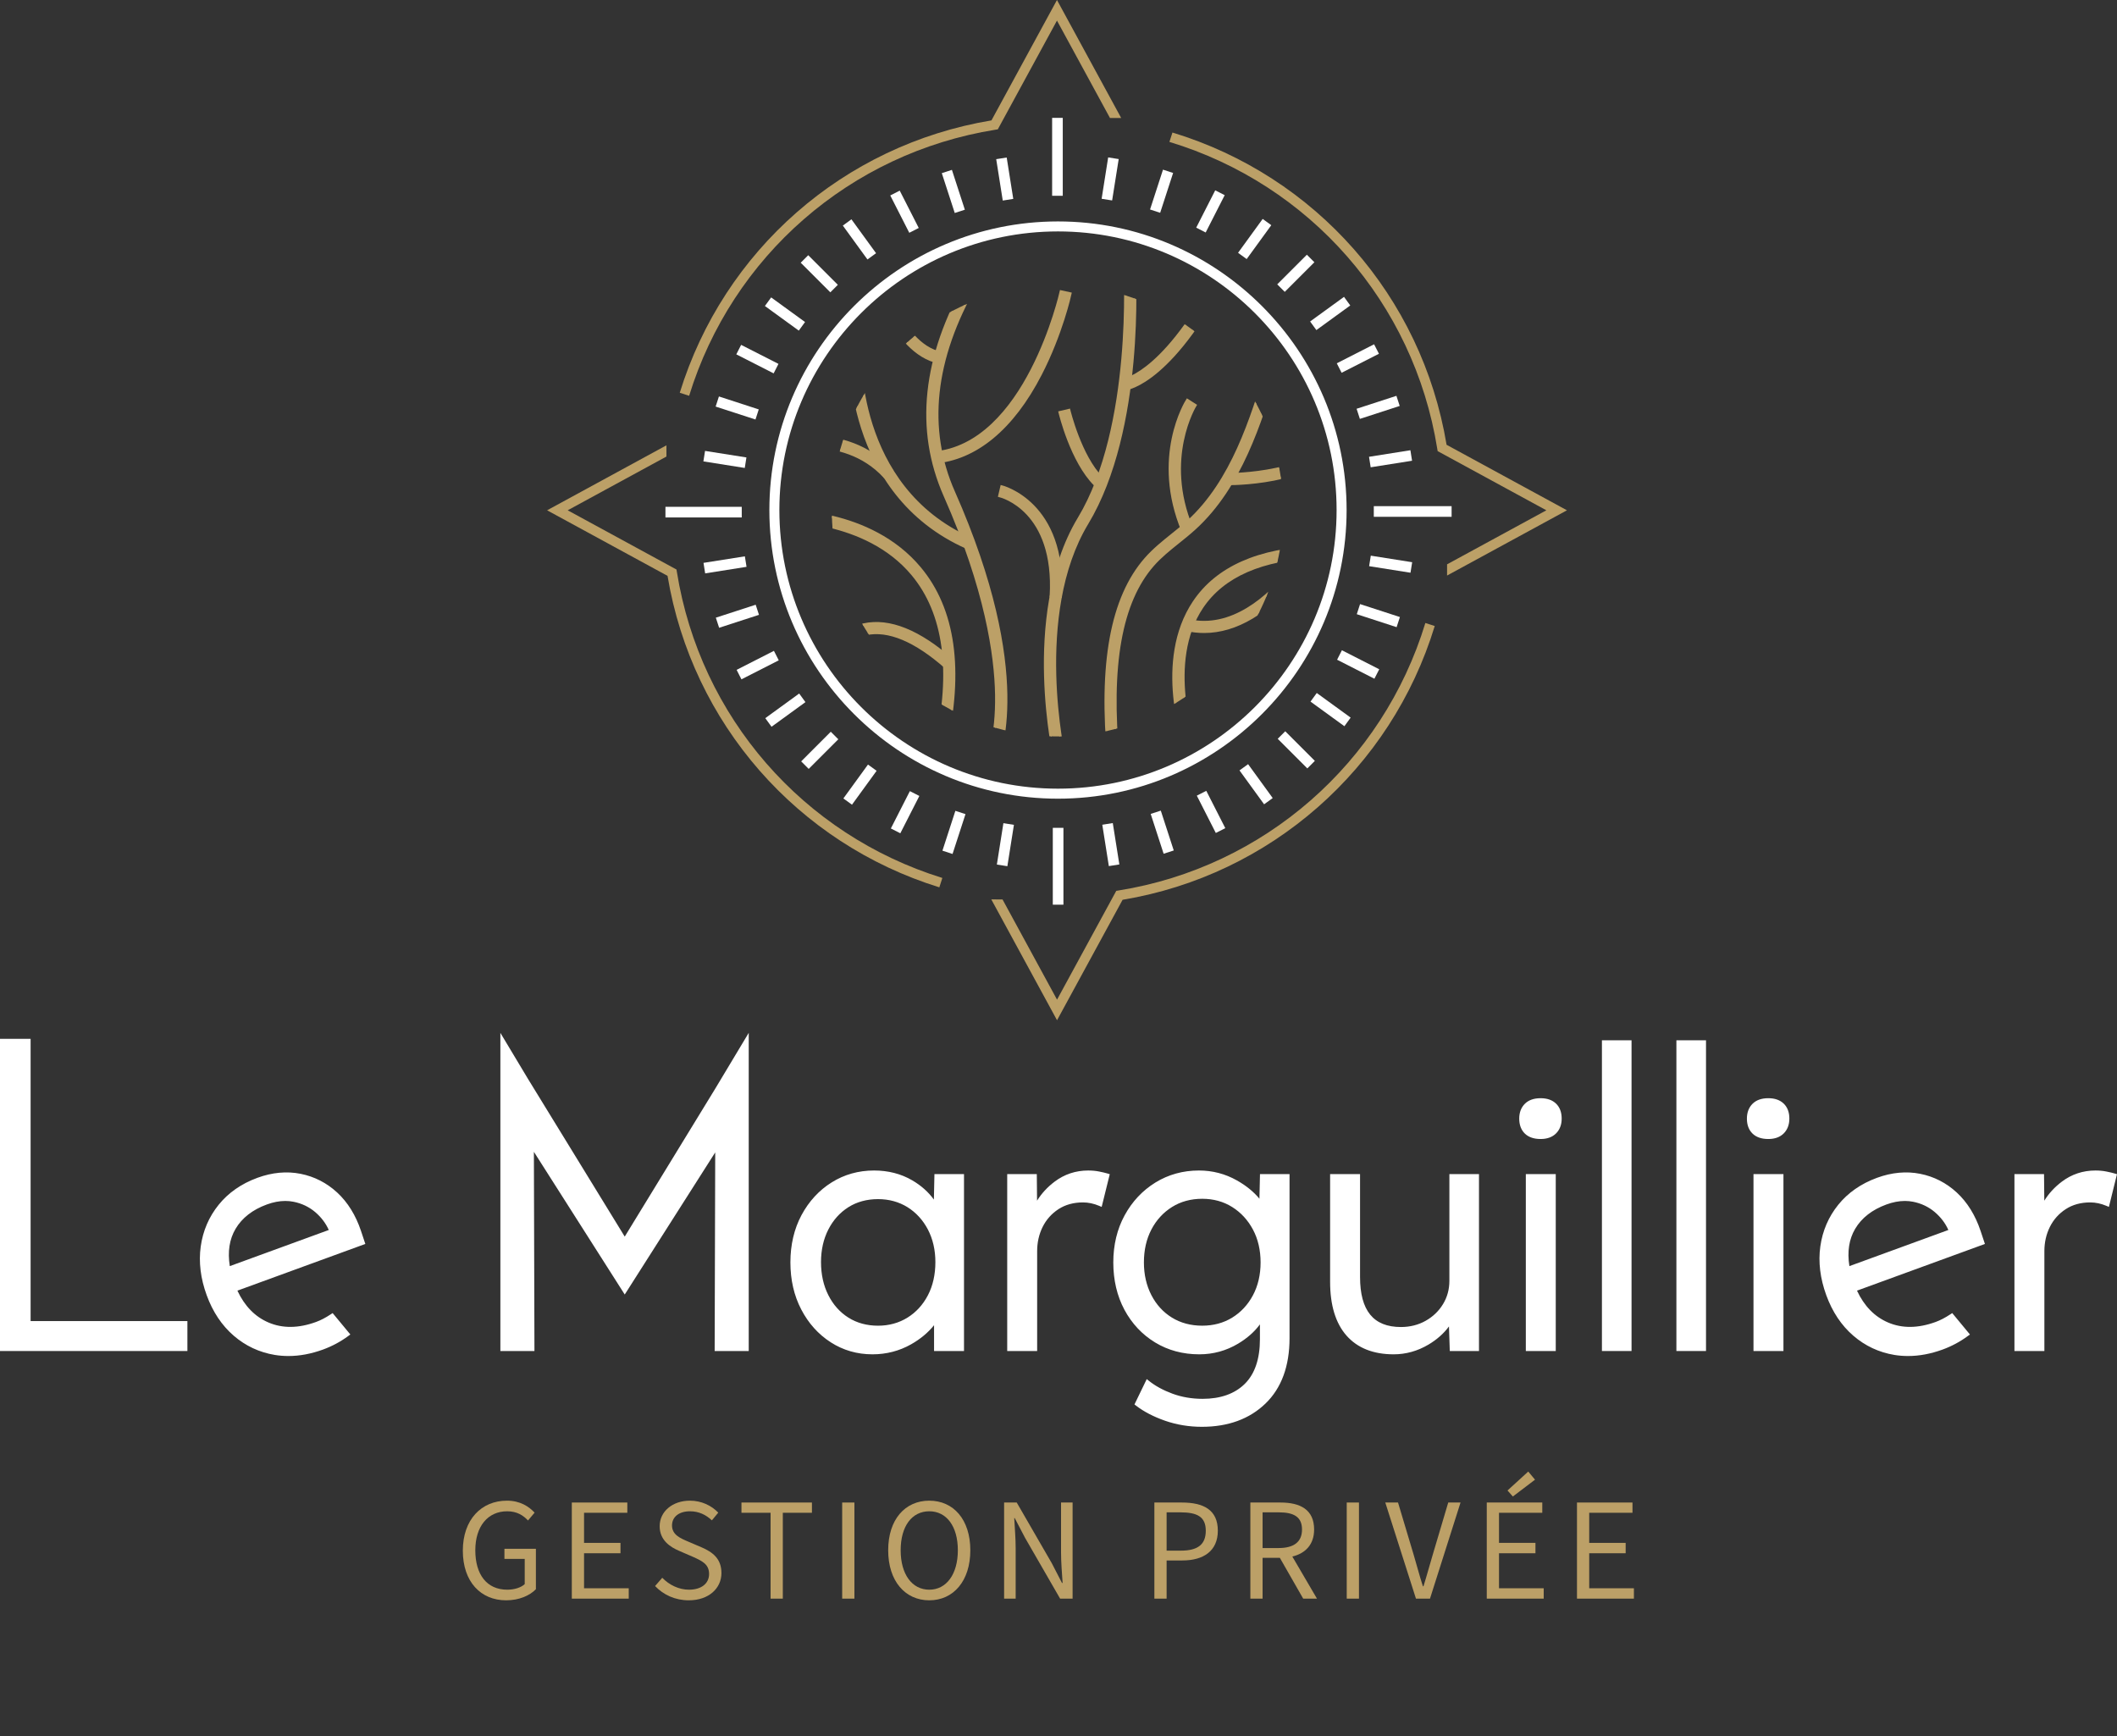 <?xml version="1.0" encoding="UTF-8"?>
<svg xmlns="http://www.w3.org/2000/svg" xmlns:xlink="http://www.w3.org/1999/xlink" width="532.8pt" height="436.91pt" viewBox="0 0 532.8 436.91" version="1.1">
<rect x="0" y="0" width="532.8" height="436.91" fill="#333333" stroke="none"/>
<defs>
<g>
<symbol overflow="visible" id="glyph0-0">
<path style="stroke:none;" d="M 3.297 3.953 L 29.828 3.953 L 29.828 -29.047 L 3.141 -29.047 L 3.141 3.953 Z M 16.562 -13.891 L 6.078 -27.391 L 26.891 -27.391 L 16.5 -13.984 Z M 17.625 -12.547 L 28.109 -26.031 L 27.891 -26.031 L 27.891 0.953 L 28.109 0.953 Z M 6.078 2.312 L 16.5 -11.062 L 26.891 2.312 Z M 4.844 -26.031 L 15.344 -12.547 L 4.844 0.953 L 5.078 0.953 L 5.078 -26.031 Z M 4.844 -26.031 "/>
</symbol>
<symbol overflow="visible" id="glyph0-1">
<path style="stroke:none;" d="M 12.797 0.422 C 16.078 0.422 18.75 -0.766 20.297 -2.375 L 20.297 -12.547 L 12.375 -12.547 L 12.375 -10 L 17.484 -10 L 17.484 -3.656 C 16.531 -2.766 14.844 -2.25 13.094 -2.25 C 7.922 -2.25 5.047 -6.078 5.047 -12.172 C 5.047 -18.219 8.219 -21.984 13.062 -21.984 C 15.547 -21.984 17.094 -20.953 18.312 -19.672 L 19.969 -21.641 C 18.578 -23.141 16.375 -24.656 13 -24.656 C 6.594 -24.656 1.906 -19.906 1.906 -12.078 C 1.906 -4.219 6.438 0.422 12.797 0.422 Z M 12.797 0.422 "/>
</symbol>
<symbol overflow="visible" id="glyph0-2">
<path style="stroke:none;" d="M 3.297 0 L 17.625 0 L 17.625 -2.609 L 6.375 -2.609 L 6.375 -11.422 L 15.547 -11.422 L 15.547 -14.031 L 6.375 -14.031 L 6.375 -21.609 L 17.266 -21.609 L 17.266 -24.188 L 3.297 -24.188 Z M 3.297 0 "/>
</symbol>
<symbol overflow="visible" id="glyph0-3">
<path style="stroke:none;" d="M 10.031 0.422 C 15.078 0.422 18.25 -2.609 18.25 -6.438 C 18.25 -10.031 16.078 -11.688 13.266 -12.906 L 9.797 -14.391 C 7.922 -15.188 5.812 -16.078 5.812 -18.406 C 5.812 -20.594 7.594 -21.984 10.328 -21.984 C 12.578 -21.984 14.359 -21.094 15.844 -19.703 L 17.453 -21.641 C 15.734 -23.438 13.203 -24.656 10.328 -24.656 C 5.938 -24.656 2.703 -21.938 2.703 -18.219 C 2.703 -14.688 5.375 -12.969 7.625 -12.016 L 11.125 -10.5 C 13.391 -9.469 15.141 -8.672 15.141 -6.203 C 15.141 -3.828 13.234 -2.25 10.062 -2.25 C 7.562 -2.25 5.109 -3.438 3.359 -5.25 L 1.547 -3.172 C 3.656 -0.953 6.594 0.422 10.031 0.422 Z M 10.031 0.422 "/>
</symbol>
<symbol overflow="visible" id="glyph0-4">
<path style="stroke:none;" d="M 8.344 0 L 11.422 0 L 11.422 -21.609 L 18.75 -21.609 L 18.75 -24.188 L 1.016 -24.188 L 1.016 -21.609 L 8.344 -21.609 Z M 8.344 0 "/>
</symbol>
<symbol overflow="visible" id="glyph0-5">
<path style="stroke:none;" d="M 3.297 0 L 6.375 0 L 6.375 -24.188 L 3.297 -24.188 Z M 3.297 0 "/>
</symbol>
<symbol overflow="visible" id="glyph0-6">
<path style="stroke:none;" d="M 12.25 0.422 C 18.312 0.422 22.578 -4.422 22.578 -12.172 C 22.578 -19.938 18.312 -24.656 12.25 -24.656 C 6.172 -24.656 1.906 -19.938 1.906 -12.172 C 1.906 -4.422 6.172 0.422 12.25 0.422 Z M 12.25 -2.25 C 7.891 -2.25 5.047 -6.141 5.047 -12.172 C 5.047 -18.25 7.891 -21.984 12.25 -21.984 C 16.562 -21.984 19.438 -18.25 19.438 -12.172 C 19.438 -6.141 16.562 -2.25 12.25 -2.25 Z M 12.25 -2.25 "/>
</symbol>
<symbol overflow="visible" id="glyph0-7">
<path style="stroke:none;" d="M 3.297 0 L 6.203 0 L 6.203 -12.703 C 6.203 -15.25 5.969 -17.812 5.844 -20.266 L 5.969 -20.266 L 8.578 -15.281 L 17.391 0 L 20.531 0 L 20.531 -24.188 L 17.625 -24.188 L 17.625 -11.609 C 17.625 -9.109 17.859 -6.406 18.016 -3.953 L 17.859 -3.953 L 15.281 -8.938 L 6.469 -24.188 L 3.297 -24.188 Z M 3.297 0 "/>
</symbol>
<symbol overflow="visible" id="glyph0-8">
<path style="stroke:none;" d=""/>
</symbol>
<symbol overflow="visible" id="glyph0-9">
<path style="stroke:none;" d="M 3.297 0 L 6.375 0 L 6.375 -9.609 L 10.359 -9.609 C 15.641 -9.609 19.266 -11.984 19.266 -17.094 C 19.266 -22.375 15.641 -24.188 10.203 -24.188 L 3.297 -24.188 Z M 6.375 -12.078 L 6.375 -21.719 L 9.828 -21.719 C 14.094 -21.719 16.234 -20.594 16.234 -17.094 C 16.234 -13.625 14.219 -12.078 9.969 -12.078 Z M 6.375 -12.078 "/>
</symbol>
<symbol overflow="visible" id="glyph0-10">
<path style="stroke:none;" d="M 6.375 -21.719 L 10.422 -21.719 C 14.219 -21.719 16.297 -20.594 16.297 -17.391 C 16.297 -14.25 14.219 -12.734 10.422 -12.734 L 6.375 -12.734 Z M 20.062 0 L 13.859 -10.594 C 17.156 -11.391 19.344 -13.625 19.344 -17.391 C 19.344 -22.438 15.812 -24.188 10.891 -24.188 L 3.297 -24.188 L 3.297 0 L 6.375 0 L 6.375 -10.266 L 10.719 -10.266 L 16.594 0 Z M 20.062 0 "/>
</symbol>
<symbol overflow="visible" id="glyph0-11">
<path style="stroke:none;" d="M 7.75 0 L 11.281 0 L 18.969 -24.188 L 15.875 -24.188 L 11.984 -11.094 C 11.125 -8.25 10.531 -5.938 9.641 -3.109 L 9.5 -3.109 C 8.578 -5.938 8.016 -8.25 7.156 -11.094 L 3.234 -24.188 L 0.031 -24.188 Z M 7.75 0 "/>
</symbol>
<symbol overflow="visible" id="glyph0-12">
<path style="stroke:none;" d="M 3.297 0 L 17.625 0 L 17.625 -2.609 L 6.375 -2.609 L 6.375 -11.422 L 15.547 -11.422 L 15.547 -14.031 L 6.375 -14.031 L 6.375 -21.609 L 17.266 -21.609 L 17.266 -24.188 L 3.297 -24.188 Z M 9.859 -25.703 L 15.438 -29.938 L 13.734 -31.984 L 8.516 -27.219 Z M 9.859 -25.703 "/>
</symbol>
</g>
<clipPath id="clip1">
  <path d="M 209 128 L 241 128 L 241 186 L 209 186 Z M 209 128 "/>
</clipPath>
<clipPath id="clip2">
  <path d="M 209.359 128.531 C 209.359 159.902 234.789 185.336 266.16 185.336 C 297.531 185.336 322.965 159.902 322.965 128.531 C 322.965 97.16 297.531 71.73 266.16 71.73 C 234.789 71.73 209.359 97.16 209.359 128.531 "/>
</clipPath>
<clipPath id="clip3">
  <path d="M 209 120 L 249 120 L 249 186 L 209 186 Z M 209 120 "/>
</clipPath>
<clipPath id="clip4">
  <path d="M 209.359 128.531 C 209.359 159.902 234.789 185.336 266.16 185.336 C 297.531 185.336 322.965 159.902 322.965 128.531 C 322.965 97.16 297.531 71.73 266.16 71.73 C 234.789 71.73 209.359 97.16 209.359 128.531 "/>
</clipPath>
<clipPath id="clip5">
  <path d="M 209 156 L 240 156 L 240 169 L 209 169 Z M 209 156 "/>
</clipPath>
<clipPath id="clip6">
  <path d="M 209.359 128.531 C 209.359 159.902 234.789 185.336 266.16 185.336 C 297.531 185.336 322.965 159.902 322.965 128.531 C 322.965 97.16 297.531 71.73 266.16 71.73 C 234.789 71.73 209.359 97.16 209.359 128.531 "/>
</clipPath>
<clipPath id="clip7">
  <path d="M 209 148 L 249 148 L 249 177 L 209 177 Z M 209 148 "/>
</clipPath>
<clipPath id="clip8">
  <path d="M 209.359 128.531 C 209.359 159.902 234.789 185.336 266.16 185.336 C 297.531 185.336 322.965 159.902 322.965 128.531 C 322.965 97.16 297.531 71.73 266.16 71.73 C 234.789 71.73 209.359 97.16 209.359 128.531 "/>
</clipPath>
<clipPath id="clip9">
  <path d="M 233 71 L 254 71 L 254 186 L 233 186 Z M 233 71 "/>
</clipPath>
<clipPath id="clip10">
  <path d="M 209.359 128.531 C 209.359 159.902 234.789 185.336 266.16 185.336 C 297.531 185.336 322.965 159.902 322.965 128.531 C 322.965 97.16 297.531 71.73 266.16 71.73 C 234.789 71.73 209.359 97.16 209.359 128.531 "/>
</clipPath>
<clipPath id="clip11">
  <path d="M 224 71 L 262 71 L 262 186 L 224 186 Z M 224 71 "/>
</clipPath>
<clipPath id="clip12">
  <path d="M 209.359 128.531 C 209.359 159.902 234.789 185.336 266.16 185.336 C 297.531 185.336 322.965 159.902 322.965 128.531 C 322.965 97.16 297.531 71.73 266.16 71.73 C 234.789 71.73 209.359 97.16 209.359 128.531 "/>
</clipPath>
<clipPath id="clip13">
  <path d="M 214 87 L 245 87 L 245 138 L 214 138 Z M 214 87 "/>
</clipPath>
<clipPath id="clip14">
  <path d="M 209.359 128.531 C 209.359 159.902 234.789 185.336 266.16 185.336 C 297.531 185.336 322.965 159.902 322.965 128.531 C 322.965 97.16 297.531 71.73 266.16 71.73 C 234.789 71.73 209.359 97.16 209.359 128.531 "/>
</clipPath>
<clipPath id="clip15">
  <path d="M 209 79 L 253 79 L 253 147 L 209 147 Z M 209 79 "/>
</clipPath>
<clipPath id="clip16">
  <path d="M 209.359 128.531 C 209.359 159.902 234.789 185.336 266.16 185.336 C 297.531 185.336 322.965 159.902 322.965 128.531 C 322.965 97.16 297.531 71.73 266.16 71.73 C 234.789 71.73 209.359 97.16 209.359 128.531 "/>
</clipPath>
<clipPath id="clip17">
  <path d="M 209 109 L 225 109 L 225 121 L 209 121 Z M 209 109 "/>
</clipPath>
<clipPath id="clip18">
  <path d="M 209.359 128.531 C 209.359 159.902 234.789 185.336 266.16 185.336 C 297.531 185.336 322.965 159.902 322.965 128.531 C 322.965 97.16 297.531 71.73 266.16 71.73 C 234.789 71.73 209.359 97.16 209.359 128.531 "/>
</clipPath>
<clipPath id="clip19">
  <path d="M 209 101 L 233 101 L 233 129 L 209 129 Z M 209 101 "/>
</clipPath>
<clipPath id="clip20">
  <path d="M 209.359 128.531 C 209.359 159.902 234.789 185.336 266.16 185.336 C 297.531 185.336 322.965 159.902 322.965 128.531 C 322.965 97.16 297.531 71.73 266.16 71.73 C 234.789 71.73 209.359 97.16 209.359 128.531 "/>
</clipPath>
<clipPath id="clip21">
  <path d="M 234 73 L 270 73 L 270 117 L 234 117 Z M 234 73 "/>
</clipPath>
<clipPath id="clip22">
  <path d="M 209.359 128.531 C 209.359 159.902 234.789 185.336 266.16 185.336 C 297.531 185.336 322.965 159.902 322.965 128.531 C 322.965 97.16 297.531 71.73 266.16 71.73 C 234.789 71.73 209.359 97.16 209.359 128.531 "/>
</clipPath>
<clipPath id="clip23">
  <path d="M 226 71 L 278 71 L 278 125 L 226 125 Z M 226 71 "/>
</clipPath>
<clipPath id="clip24">
  <path d="M 209.359 128.531 C 209.359 159.902 234.789 185.336 266.16 185.336 C 297.531 185.336 322.965 159.902 322.965 128.531 C 322.965 97.16 297.531 71.73 266.16 71.73 C 234.789 71.73 209.359 97.16 209.359 128.531 "/>
</clipPath>
<clipPath id="clip25">
  <path d="M 263 71 L 286 71 L 286 186 L 263 186 Z M 263 71 "/>
</clipPath>
<clipPath id="clip26">
  <path d="M 209.359 128.531 C 209.359 159.902 234.789 185.336 266.16 185.336 C 297.531 185.336 322.965 159.902 322.965 128.531 C 322.965 97.16 297.531 71.73 266.16 71.73 C 234.789 71.73 209.359 97.16 209.359 128.531 "/>
</clipPath>
<clipPath id="clip27">
  <path d="M 254 71 L 295 71 L 295 186 L 254 186 Z M 254 71 "/>
</clipPath>
<clipPath id="clip28">
  <path d="M 209.359 128.531 C 209.359 159.902 234.789 185.336 266.16 185.336 C 297.531 185.336 322.965 159.902 322.965 128.531 C 322.965 97.16 297.531 71.73 266.16 71.73 C 234.789 71.73 209.359 97.16 209.359 128.531 "/>
</clipPath>
<clipPath id="clip29">
  <path d="M 251 122 L 268 122 L 268 151 L 251 151 Z M 251 122 "/>
</clipPath>
<clipPath id="clip30">
  <path d="M 209.359 128.531 C 209.359 159.902 234.789 185.336 266.16 185.336 C 297.531 185.336 322.965 159.902 322.965 128.531 C 322.965 97.16 297.531 71.73 266.16 71.73 C 234.789 71.73 209.359 97.16 209.359 128.531 "/>
</clipPath>
<clipPath id="clip31">
  <path d="M 243 113 L 276 113 L 276 159 L 243 159 Z M 243 113 "/>
</clipPath>
<clipPath id="clip32">
  <path d="M 209.359 128.531 C 209.359 159.902 234.789 185.336 266.16 185.336 C 297.531 185.336 322.965 159.902 322.965 128.531 C 322.965 97.16 297.531 71.73 266.16 71.73 C 234.789 71.73 209.359 97.16 209.359 128.531 "/>
</clipPath>
<clipPath id="clip33">
  <path d="M 295 137 L 323 137 L 323 186 L 295 186 Z M 295 137 "/>
</clipPath>
<clipPath id="clip34">
  <path d="M 209.359 128.531 C 209.359 159.902 234.789 185.336 266.16 185.336 C 297.531 185.336 322.965 159.902 322.965 128.531 C 322.965 97.16 297.531 71.73 266.16 71.73 C 234.789 71.73 209.359 97.16 209.359 128.531 "/>
</clipPath>
<clipPath id="clip35">
  <path d="M 286 129 L 323 129 L 323 186 L 286 186 Z M 286 129 "/>
</clipPath>
<clipPath id="clip36">
  <path d="M 209.359 128.531 C 209.359 159.902 234.789 185.336 266.16 185.336 C 297.531 185.336 322.965 159.902 322.965 128.531 C 322.965 97.16 297.531 71.73 266.16 71.73 C 234.789 71.73 209.359 97.16 209.359 128.531 "/>
</clipPath>
<clipPath id="clip37">
  <path d="M 298 143 L 323 143 L 323 160 L 298 160 Z M 298 143 "/>
</clipPath>
<clipPath id="clip38">
  <path d="M 209.359 128.531 C 209.359 159.902 234.789 185.336 266.16 185.336 C 297.531 185.336 322.965 159.902 322.965 128.531 C 322.965 97.16 297.531 71.73 266.16 71.73 C 234.789 71.73 209.359 97.16 209.359 128.531 "/>
</clipPath>
<clipPath id="clip39">
  <path d="M 290 134 L 323 134 L 323 168 L 290 168 Z M 290 134 "/>
</clipPath>
<clipPath id="clip40">
  <path d="M 209.359 128.531 C 209.359 159.902 234.789 185.336 266.16 185.336 C 297.531 185.336 322.965 159.902 322.965 128.531 C 322.965 97.16 297.531 71.73 266.16 71.73 C 234.789 71.73 209.359 97.16 209.359 128.531 "/>
</clipPath>
<clipPath id="clip41">
  <path d="M 266 103 L 278 103 L 278 123 L 266 123 Z M 266 103 "/>
</clipPath>
<clipPath id="clip42">
  <path d="M 209.359 128.531 C 209.359 159.902 234.789 185.336 266.16 185.336 C 297.531 185.336 322.965 159.902 322.965 128.531 C 322.965 97.16 297.531 71.73 266.16 71.73 C 234.789 71.73 209.359 97.16 209.359 128.531 "/>
</clipPath>
<clipPath id="clip43">
  <path d="M 258 94 L 286 94 L 286 131 L 258 131 Z M 258 94 "/>
</clipPath>
<clipPath id="clip44">
  <path d="M 209.359 128.531 C 209.359 159.902 234.789 185.336 266.16 185.336 C 297.531 185.336 322.965 159.902 322.965 128.531 C 322.965 97.16 297.531 71.73 266.16 71.73 C 234.789 71.73 209.359 97.16 209.359 128.531 "/>
</clipPath>
<clipPath id="clip45">
  <path d="M 282 71 L 311 71 L 311 98 L 282 98 Z M 282 71 "/>
</clipPath>
<clipPath id="clip46">
  <path d="M 209.359 128.531 C 209.359 159.902 234.789 185.336 266.16 185.336 C 297.531 185.336 322.965 159.902 322.965 128.531 C 322.965 97.16 297.531 71.73 266.16 71.73 C 234.789 71.73 209.359 97.16 209.359 128.531 "/>
</clipPath>
<clipPath id="clip47">
  <path d="M 274 71 L 319 71 L 319 107 L 274 107 Z M 274 71 "/>
</clipPath>
<clipPath id="clip48">
  <path d="M 209.359 128.531 C 209.359 159.902 234.789 185.336 266.16 185.336 C 297.531 185.336 322.965 159.902 322.965 128.531 C 322.965 97.16 297.531 71.73 266.16 71.73 C 234.789 71.73 209.359 97.16 209.359 128.531 "/>
</clipPath>
<clipPath id="clip49">
  <path d="M 218 71 L 237 71 L 237 92 L 218 92 Z M 218 71 "/>
</clipPath>
<clipPath id="clip50">
  <path d="M 209.359 128.531 C 209.359 159.902 234.789 185.336 266.16 185.336 C 297.531 185.336 322.965 159.902 322.965 128.531 C 322.965 97.16 297.531 71.73 266.16 71.73 C 234.789 71.73 209.359 97.16 209.359 128.531 "/>
</clipPath>
<clipPath id="clip51">
  <path d="M 210 71 L 246 71 L 246 100 L 210 100 Z M 210 71 "/>
</clipPath>
<clipPath id="clip52">
  <path d="M 209.359 128.531 C 209.359 159.902 234.789 185.336 266.16 185.336 C 297.531 185.336 322.965 159.902 322.965 128.531 C 322.965 97.16 297.531 71.73 266.16 71.73 C 234.789 71.73 209.359 97.16 209.359 128.531 "/>
</clipPath>
<clipPath id="clip53">
  <path d="M 278 92 L 322 92 L 322 186 L 278 186 Z M 278 92 "/>
</clipPath>
<clipPath id="clip54">
  <path d="M 209.359 128.531 C 209.359 159.902 234.789 185.336 266.16 185.336 C 297.531 185.336 322.965 159.902 322.965 128.531 C 322.965 97.16 297.531 71.73 266.16 71.73 C 234.789 71.73 209.359 97.16 209.359 128.531 "/>
</clipPath>
<clipPath id="clip55">
  <path d="M 269 84 L 323 84 L 323 186 L 269 186 Z M 269 84 "/>
</clipPath>
<clipPath id="clip56">
  <path d="M 209.359 128.531 C 209.359 159.902 234.789 185.336 266.16 185.336 C 297.531 185.336 322.965 159.902 322.965 128.531 C 322.965 97.16 297.531 71.73 266.16 71.73 C 234.789 71.73 209.359 97.16 209.359 128.531 "/>
</clipPath>
<clipPath id="clip57">
  <path d="M 294 100 L 301 100 L 301 134 L 294 134 Z M 294 100 "/>
</clipPath>
<clipPath id="clip58">
  <path d="M 209.359 128.531 C 209.359 159.902 234.789 185.336 266.16 185.336 C 297.531 185.336 322.965 159.902 322.965 128.531 C 322.965 97.16 297.531 71.73 266.16 71.73 C 234.789 71.73 209.359 97.16 209.359 128.531 "/>
</clipPath>
<clipPath id="clip59">
  <path d="M 285 92 L 310 92 L 310 143 L 285 143 Z M 285 92 "/>
</clipPath>
<clipPath id="clip60">
  <path d="M 209.359 128.531 C 209.359 159.902 234.789 185.336 266.16 185.336 C 297.531 185.336 322.965 159.902 322.965 128.531 C 322.965 97.16 297.531 71.73 266.16 71.73 C 234.789 71.73 209.359 97.16 209.359 128.531 "/>
</clipPath>
<clipPath id="clip61">
  <path d="M 309 108 L 323 108 L 323 122 L 309 122 Z M 309 108 "/>
</clipPath>
<clipPath id="clip62">
  <path d="M 209.359 128.531 C 209.359 159.902 234.789 185.336 266.16 185.336 C 297.531 185.336 322.965 159.902 322.965 128.531 C 322.965 97.16 297.531 71.73 266.16 71.73 C 234.789 71.73 209.359 97.16 209.359 128.531 "/>
</clipPath>
<clipPath id="clip63">
  <path d="M 300 100 L 323 100 L 323 131 L 300 131 Z M 300 100 "/>
</clipPath>
<clipPath id="clip64">
  <path d="M 209.359 128.531 C 209.359 159.902 234.789 185.336 266.16 185.336 C 297.531 185.336 322.965 159.902 322.965 128.531 C 322.965 97.16 297.531 71.73 266.16 71.73 C 234.789 71.73 209.359 97.16 209.359 128.531 "/>
</clipPath>
<clipPath id="clip65">
  <path d="M 507 295 L 532.801 295 L 532.801 340 L 507 340 Z M 507 295 "/>
</clipPath>
<clipPath id="clip66">
  <path d="M 506 294 L 532.801 294 L 532.801 341 L 506 341 Z M 506 294 "/>
</clipPath>
</defs>
<g id="surface1">
<g clip-path="url(#clip1)" clip-rule="nonzero">
<g clip-path="url(#clip2)" clip-rule="nonzero">
<path style=" stroke:none;fill-rule:nonzero;fill:rgb(73.631%,62.694%,40.381%);fill-opacity:1;" d="M 237.898 188.234 L 235.504 187.691 C 239.762 168.836 237.789 154.316 229.637 144.547 C 217.801 130.359 196.66 131.07 196.449 131.078 L 196.344 128.629 C 197.254 128.594 218.883 127.84 231.508 142.957 C 240.184 153.348 242.336 168.582 237.898 188.234 "/>
</g>
</g>
<g clip-path="url(#clip3)" clip-rule="nonzero">
<g clip-path="url(#clip4)" clip-rule="nonzero">
<path style="fill:none;stroke-width:6;stroke-linecap:butt;stroke-linejoin:miter;stroke:rgb(73.631%,62.694%,40.381%);stroke-opacity:1;stroke-miterlimit:10;" d="M 2378.984 2486.756 L 2355.039 2492.186 C 2397.617 2680.741 2377.891 2825.936 2296.367 2923.631 C 2178.008 3065.506 1966.602 3058.397 1964.492 3058.319 L 1963.438 3082.811 C 1972.539 3083.162 2188.828 3090.702 2315.078 2939.53 C 2401.836 2835.623 2423.359 2683.28 2378.984 2486.756 Z M 2378.984 2486.756 " transform="matrix(0.1,0,0,-0.1,0,436.91)"/>
</g>
</g>
<g clip-path="url(#clip5)" clip-rule="nonzero">
<g clip-path="url(#clip6)" clip-rule="nonzero">
<path style=" stroke:none;fill-rule:nonzero;fill:rgb(73.631%,62.694%,40.381%);fill-opacity:1;" d="M 238.105 168.027 C 230.363 161.191 223.57 158.348 217.914 159.566 C 211.762 160.895 209.051 166.805 209.023 166.863 L 206.781 165.867 C 206.906 165.578 209.992 158.785 217.363 157.176 C 223.828 155.758 231.355 158.793 239.73 166.191 "/>
</g>
</g>
<g clip-path="url(#clip7)" clip-rule="nonzero">
<g clip-path="url(#clip8)" clip-rule="nonzero">
<path style="fill:none;stroke-width:6;stroke-linecap:butt;stroke-linejoin:miter;stroke:rgb(73.631%,62.694%,40.381%);stroke-opacity:1;stroke-miterlimit:10;" d="M 2381.055 2688.827 C 2303.633 2757.186 2235.703 2785.623 2179.141 2773.436 C 2117.617 2760.155 2090.508 2701.053 2090.234 2700.467 L 2067.812 2710.428 C 2069.062 2713.319 2099.922 2781.248 2173.633 2797.342 C 2238.281 2811.522 2313.555 2781.17 2397.305 2707.186 Z M 2381.055 2688.827 " transform="matrix(0.1,0,0,-0.1,0,436.91)"/>
</g>
</g>
<g clip-path="url(#clip9)" clip-rule="nonzero">
<g clip-path="url(#clip10)" clip-rule="nonzero">
<path style=" stroke:none;fill-rule:nonzero;fill:rgb(73.631%,62.694%,40.381%);fill-opacity:1;" d="M 250.816 191.727 L 248.586 190.699 C 248.609 190.648 250.91 185.473 250.734 174.824 C 250.57 164.969 248.195 148.285 237.797 124.785 C 230.438 108.156 232.371 89.844 243.543 70.352 L 245.672 71.574 C 234.91 90.348 233.016 107.914 240.039 123.793 C 260.441 169.902 251.219 190.859 250.816 191.727 "/>
</g>
</g>
<g clip-path="url(#clip11)" clip-rule="nonzero">
<g clip-path="url(#clip12)" clip-rule="nonzero">
<path style="fill:none;stroke-width:6;stroke-linecap:butt;stroke-linejoin:miter;stroke:rgb(73.631%,62.694%,40.381%);stroke-opacity:1;stroke-miterlimit:10;" d="M 2508.164 2451.834 L 2485.859 2462.108 C 2486.094 2462.616 2509.102 2514.373 2507.344 2620.858 C 2505.703 2719.412 2481.953 2886.248 2377.969 3121.248 C 2304.375 3287.537 2323.711 3470.662 2435.43 3665.584 L 2456.719 3653.358 C 2349.102 3465.623 2330.156 3289.959 2400.391 3131.17 C 2604.414 2670.077 2512.188 2460.506 2508.164 2451.834 Z M 2508.164 2451.834 " transform="matrix(0.1,0,0,-0.1,0,436.91)"/>
</g>
</g>
<g clip-path="url(#clip13)" clip-rule="nonzero">
<g clip-path="url(#clip14)" clip-rule="nonzero">
<path style=" stroke:none;fill-rule:nonzero;fill:rgb(73.631%,62.694%,40.381%);fill-opacity:1;" d="M 243.309 137.824 C 212.309 124.066 214.016 88.191 214.035 87.832 L 216.484 87.973 C 216.465 88.316 214.879 122.52 244.305 135.582 "/>
</g>
</g>
<g clip-path="url(#clip15)" clip-rule="nonzero">
<g clip-path="url(#clip16)" clip-rule="nonzero">
<path style="fill:none;stroke-width:6;stroke-linecap:butt;stroke-linejoin:miter;stroke:rgb(73.631%,62.694%,40.381%);stroke-opacity:1;stroke-miterlimit:10;" d="M 2433.086 2990.858 C 2123.086 3128.436 2140.156 3487.186 2140.352 3490.78 L 2164.844 3489.373 C 2164.648 3485.936 2148.789 3143.905 2443.047 3013.28 Z M 2433.086 2990.858 " transform="matrix(0.1,0,0,-0.1,0,436.91)"/>
</g>
</g>
<g clip-path="url(#clip17)" clip-rule="nonzero">
<g clip-path="url(#clip18)" clip-rule="nonzero">
<path style=" stroke:none;fill-rule:nonzero;fill:rgb(73.631%,62.694%,40.381%);fill-opacity:1;" d="M 222.629 120.027 C 211.977 108.461 194.996 113.426 194.824 113.477 L 194.109 111.133 C 194.863 110.898 212.727 105.652 224.434 118.363 "/>
</g>
</g>
<g clip-path="url(#clip19)" clip-rule="nonzero">
<g clip-path="url(#clip20)" clip-rule="nonzero">
<path style="fill:none;stroke-width:6;stroke-linecap:butt;stroke-linejoin:miter;stroke:rgb(73.631%,62.694%,40.381%);stroke-opacity:1;stroke-miterlimit:10;" d="M 2226.289 3168.827 C 2119.766 3284.491 1949.961 3234.842 1948.242 3234.334 L 1941.094 3257.772 C 1948.633 3260.116 2127.266 3312.577 2244.336 3185.467 Z M 2226.289 3168.827 " transform="matrix(0.1,0,0,-0.1,0,436.91)"/>
</g>
</g>
<g clip-path="url(#clip21)" clip-rule="nonzero">
<g clip-path="url(#clip22)" clip-rule="nonzero">
<path style=" stroke:none;fill-rule:nonzero;fill:rgb(73.631%,62.694%,40.381%);fill-opacity:1;" d="M 235.078 116.383 L 234.883 113.938 C 258.297 112.051 266.914 73.734 267 73.348 L 269.395 73.871 C 269.309 74.281 267.148 84.035 261.906 94.203 C 254.863 107.867 245.586 115.535 235.078 116.383 "/>
</g>
</g>
<g clip-path="url(#clip23)" clip-rule="nonzero">
<g clip-path="url(#clip24)" clip-rule="nonzero">
<path style="fill:none;stroke-width:6;stroke-linecap:butt;stroke-linejoin:miter;stroke:rgb(73.631%,62.694%,40.381%);stroke-opacity:1;stroke-miterlimit:10;" d="M 2350.781 3205.272 L 2348.828 3229.725 C 2582.969 3248.592 2669.141 3631.756 2670 3635.623 L 2693.945 3630.389 C 2693.086 3626.287 2671.484 3528.748 2619.062 3427.069 C 2548.633 3290.428 2455.859 3213.748 2350.781 3205.272 Z M 2350.781 3205.272 " transform="matrix(0.1,0,0,-0.1,0,436.91)"/>
</g>
</g>
<g clip-path="url(#clip25)" clip-rule="nonzero">
<g clip-path="url(#clip26)" clip-rule="nonzero">
<path style=" stroke:none;fill-rule:nonzero;fill:rgb(73.631%,62.694%,40.381%);fill-opacity:1;" d="M 265.527 191.488 C 265.441 191.113 263.387 182.121 263.062 170.066 C 262.762 158.891 263.984 142.945 271.52 130.453 C 285.449 107.371 283.066 67.59 283.043 67.191 L 285.492 67.031 C 285.598 68.695 287.949 107.973 273.621 131.723 C 259.758 154.703 267.836 190.574 267.922 190.934 "/>
</g>
</g>
<g clip-path="url(#clip27)" clip-rule="nonzero">
<g clip-path="url(#clip28)" clip-rule="nonzero">
<path style="fill:none;stroke-width:6;stroke-linecap:butt;stroke-linejoin:miter;stroke:rgb(73.631%,62.694%,40.381%);stroke-opacity:1;stroke-miterlimit:10;" d="M 2655.273 2454.217 C 2654.414 2457.967 2633.867 2547.889 2630.625 2668.436 C 2627.617 2780.194 2639.844 2939.647 2715.195 3064.569 C 2854.492 3295.389 2830.664 3693.202 2830.43 3697.186 L 2854.922 3698.787 C 2855.977 3682.147 2879.492 3289.373 2736.211 3051.873 C 2597.578 2822.069 2678.359 2463.358 2679.219 2459.764 Z M 2655.273 2454.217 " transform="matrix(0.1,0,0,-0.1,0,436.91)"/>
</g>
</g>
<g clip-path="url(#clip29)" clip-rule="nonzero">
<g clip-path="url(#clip30)" clip-rule="nonzero">
<path style=" stroke:none;fill-rule:nonzero;fill:rgb(73.631%,62.694%,40.381%);fill-opacity:1;" d="M 266.934 150.145 L 264.48 150.008 C 265.691 128.461 252.086 124.945 251.504 124.809 L 252.066 122.418 C 252.227 122.453 268.262 126.461 266.934 150.145 "/>
</g>
</g>
<g clip-path="url(#clip31)" clip-rule="nonzero">
<g clip-path="url(#clip32)" clip-rule="nonzero">
<path style="fill:none;stroke-width:6;stroke-linecap:butt;stroke-linejoin:miter;stroke:rgb(73.631%,62.694%,40.381%);stroke-opacity:1;stroke-miterlimit:10;" d="M 2669.336 2867.655 L 2644.805 2869.022 C 2656.914 3084.491 2520.859 3119.647 2515.039 3121.014 L 2520.664 3144.92 C 2522.266 3144.569 2682.617 3104.491 2669.336 2867.655 Z M 2669.336 2867.655 " transform="matrix(0.1,0,0,-0.1,0,436.91)"/>
</g>
</g>
<g clip-path="url(#clip33)" clip-rule="nonzero">
<g clip-path="url(#clip34)" clip-rule="nonzero">
<path style=" stroke:none;fill-rule:nonzero;fill:rgb(73.631%,62.694%,40.381%);fill-opacity:1;" d="M 298.375 188.387 C 298.051 187.492 290.492 166.352 300.508 151.461 C 306.297 142.848 316.746 138.211 331.566 137.68 L 331.652 140.133 C 317.664 140.637 307.867 144.906 302.543 152.828 C 293.219 166.695 300.605 187.336 300.68 187.539 "/>
</g>
</g>
<g clip-path="url(#clip35)" clip-rule="nonzero">
<g clip-path="url(#clip36)" clip-rule="nonzero">
<path style="fill:none;stroke-width:6;stroke-linecap:butt;stroke-linejoin:miter;stroke:rgb(73.631%,62.694%,40.381%);stroke-opacity:1;stroke-miterlimit:10;" d="M 2983.75 2485.233 C 2980.508 2494.178 2904.922 2705.584 3005.078 2854.491 C 3062.969 2940.623 3167.461 2986.991 3315.664 2992.303 L 3316.523 2967.772 C 3176.641 2962.733 3078.672 2920.037 3025.43 2840.819 C 2932.188 2702.147 3006.055 2495.741 3006.797 2493.709 Z M 2983.75 2485.233 " transform="matrix(0.1,0,0,-0.1,0,436.91)"/>
</g>
</g>
<g clip-path="url(#clip37)" clip-rule="nonzero">
<g clip-path="url(#clip38)" clip-rule="nonzero">
<path style=" stroke:none;fill-rule:nonzero;fill:rgb(73.631%,62.694%,40.381%);fill-opacity:1;" d="M 303.047 159.008 C 301.547 159.008 300.055 158.844 298.566 158.508 L 299.105 156.113 C 309.879 158.539 319.09 150.461 324.922 143.254 L 326.828 144.797 C 319.246 154.168 311.105 159.008 303.047 159.008 "/>
</g>
</g>
<g clip-path="url(#clip39)" clip-rule="nonzero">
<g clip-path="url(#clip40)" clip-rule="nonzero">
<path style="fill:none;stroke-width:6;stroke-linecap:butt;stroke-linejoin:miter;stroke:rgb(73.631%,62.694%,40.381%);stroke-opacity:1;stroke-miterlimit:10;" d="M 3030.469 2779.022 C 3015.469 2779.022 3000.547 2780.662 2985.664 2784.022 L 2991.055 2807.967 C 3098.789 2783.709 3190.898 2864.491 3249.219 2936.561 L 3268.281 2921.131 C 3192.461 2827.42 3111.055 2779.022 3030.469 2779.022 Z M 3030.469 2779.022 " transform="matrix(0.1,0,0,-0.1,0,436.91)"/>
</g>
</g>
<g clip-path="url(#clip41)" clip-rule="nonzero">
<g clip-path="url(#clip42)" clip-rule="nonzero">
<path style=" stroke:none;fill-rule:nonzero;fill:rgb(73.631%,62.694%,40.381%);fill-opacity:1;" d="M 275.578 122.004 C 269.66 116.078 266.809 104.254 266.688 103.754 L 269.078 103.188 C 269.105 103.301 271.891 114.84 277.316 120.273 "/>
</g>
</g>
<g clip-path="url(#clip43)" clip-rule="nonzero">
<g clip-path="url(#clip44)" clip-rule="nonzero">
<path style="fill:none;stroke-width:6;stroke-linecap:butt;stroke-linejoin:miter;stroke:rgb(73.631%,62.694%,40.381%);stroke-opacity:1;stroke-miterlimit:10;" d="M 2755.781 3149.061 C 2696.602 3208.319 2668.086 3326.561 2666.875 3331.561 L 2690.781 3337.225 C 2691.055 3336.092 2718.906 3220.702 2773.164 3166.366 Z M 2755.781 3149.061 " transform="matrix(0.1,0,0,-0.1,0,436.91)"/>
</g>
</g>
<g clip-path="url(#clip45)" clip-rule="nonzero">
<g clip-path="url(#clip46)" clip-rule="nonzero">
<path style=" stroke:none;fill-rule:nonzero;fill:rgb(73.631%,62.694%,40.381%);fill-opacity:1;" d="M 283.211 97.938 L 282.93 95.5 C 283.039 95.484 294.078 93.676 308.152 65.121 L 310.355 66.203 C 295.539 96.27 283.707 97.883 283.211 97.938 "/>
</g>
</g>
<g clip-path="url(#clip47)" clip-rule="nonzero">
<g clip-path="url(#clip48)" clip-rule="nonzero">
<path style="fill:none;stroke-width:6;stroke-linecap:butt;stroke-linejoin:miter;stroke:rgb(73.631%,62.694%,40.381%);stroke-opacity:1;stroke-miterlimit:10;" d="M 2832.109 3389.725 L 2829.297 3414.1 C 2830.391 3414.256 2940.781 3432.342 3081.523 3717.889 L 3103.555 3707.069 C 2955.391 3406.405 2837.07 3390.272 2832.109 3389.725 Z M 2832.109 3389.725 " transform="matrix(0.1,0,0,-0.1,0,436.91)"/>
</g>
</g>
<g clip-path="url(#clip49)" clip-rule="nonzero">
<g clip-path="url(#clip50)" clip-rule="nonzero">
<path style=" stroke:none;fill-rule:nonzero;fill:rgb(73.631%,62.694%,40.381%);fill-opacity:1;" d="M 236.352 91.215 C 224.344 88.832 218.723 68.305 218.488 67.43 L 220.859 66.797 C 220.91 66.992 226.316 86.723 236.828 88.809 "/>
</g>
</g>
<g clip-path="url(#clip51)" clip-rule="nonzero">
<g clip-path="url(#clip52)" clip-rule="nonzero">
<path style="fill:none;stroke-width:6;stroke-linecap:butt;stroke-linejoin:miter;stroke:rgb(73.631%,62.694%,40.381%);stroke-opacity:1;stroke-miterlimit:10;" d="M 2363.516 3456.952 C 2243.438 3480.78 2187.227 3686.053 2184.883 3694.803 L 2208.594 3701.131 C 2209.102 3699.178 2263.164 3501.873 2368.281 3481.014 Z M 2363.516 3456.952 " transform="matrix(0.1,0,0,-0.1,0,436.91)"/>
</g>
</g>
<g clip-path="url(#clip53)" clip-rule="nonzero">
<g clip-path="url(#clip54)" clip-rule="nonzero">
<path style=" stroke:none;fill-rule:nonzero;fill:rgb(73.631%,62.694%,40.381%);fill-opacity:1;" d="M 279.027 191.328 C 276.703 167 279.746 150.41 288.328 140.617 C 290.336 138.32 292.719 136.41 295.02 134.566 C 296.367 133.488 297.758 132.371 299.039 131.203 C 310.113 121.113 314.977 105.246 318.883 92.496 L 321.227 93.215 C 317.234 106.25 312.266 122.473 300.691 133.02 C 299.355 134.238 297.93 135.379 296.555 136.48 C 294.234 138.344 292.039 140.102 290.172 142.234 C 282.059 151.492 279.215 167.477 281.473 191.098 "/>
</g>
</g>
<g clip-path="url(#clip55)" clip-rule="nonzero">
<g clip-path="url(#clip56)" clip-rule="nonzero">
<path style="fill:none;stroke-width:6;stroke-linecap:butt;stroke-linejoin:miter;stroke:rgb(73.631%,62.694%,40.381%);stroke-opacity:1;stroke-miterlimit:10;" d="M 2790.273 2455.819 C 2767.031 2699.1 2797.461 2864.998 2883.281 2962.928 C 2903.359 2985.897 2927.188 3004.998 2950.195 3023.436 C 2963.672 3034.217 2977.578 3045.389 2990.391 3057.069 C 3101.133 3157.967 3149.766 3316.639 3188.828 3444.139 L 3212.266 3436.952 C 3172.344 3306.6 3122.656 3144.373 3006.914 3038.905 C 2993.555 3026.717 2979.297 3015.311 2965.547 3004.295 C 2942.344 2985.662 2920.391 2968.084 2901.719 2946.756 C 2820.586 2854.178 2792.148 2694.334 2814.727 2458.123 Z M 2790.273 2455.819 " transform="matrix(0.1,0,0,-0.1,0,436.91)"/>
</g>
</g>
<g clip-path="url(#clip57)" clip-rule="nonzero">
<g clip-path="url(#clip58)" clip-rule="nonzero">
<path style=" stroke:none;fill-rule:nonzero;fill:rgb(73.631%,62.694%,40.381%);fill-opacity:1;" d="M 297.68 133.738 C 289.898 115.055 298.434 101.238 298.801 100.66 L 300.871 101.973 C 300.789 102.105 292.672 115.336 299.945 132.797 "/>
</g>
</g>
<g clip-path="url(#clip59)" clip-rule="nonzero">
<g clip-path="url(#clip60)" clip-rule="nonzero">
<path style="fill:none;stroke-width:6;stroke-linecap:butt;stroke-linejoin:miter;stroke:rgb(73.631%,62.694%,40.381%);stroke-opacity:1;stroke-miterlimit:10;" d="M 2976.797 3031.717 C 2898.984 3218.553 2984.336 3356.717 2988.008 3362.498 L 3008.711 3349.373 C 3007.891 3348.045 2926.719 3215.741 2999.453 3041.131 Z M 2976.797 3031.717 " transform="matrix(0.1,0,0,-0.1,0,436.91)"/>
</g>
</g>
<g clip-path="url(#clip61)" clip-rule="nonzero">
<g clip-path="url(#clip62)" clip-rule="nonzero">
<path style=" stroke:none;fill-rule:nonzero;fill:rgb(73.631%,62.694%,40.381%);fill-opacity:1;" d="M 309.203 121.805 C 309.129 121.805 309.074 121.805 309.039 121.805 L 309.062 119.348 C 309.312 119.363 331.988 119.418 336.551 108.562 L 338.812 109.516 C 333.777 121.484 311.523 121.805 309.203 121.805 "/>
</g>
</g>
<g clip-path="url(#clip63)" clip-rule="nonzero">
<g clip-path="url(#clip64)" clip-rule="nonzero">
<path style="fill:none;stroke-width:6;stroke-linecap:butt;stroke-linejoin:miter;stroke:rgb(73.631%,62.694%,40.381%);stroke-opacity:1;stroke-miterlimit:10;" d="M 3092.031 3151.053 C 3091.289 3151.053 3090.742 3151.053 3090.391 3151.053 L 3090.625 3175.623 C 3093.125 3175.467 3319.883 3174.92 3365.508 3283.475 L 3388.125 3273.944 C 3337.773 3154.256 3115.234 3151.053 3092.031 3151.053 Z M 3092.031 3151.053 " transform="matrix(0.1,0,0,-0.1,0,436.91)"/>
</g>
</g>
<path style=" stroke:none;fill-rule:nonzero;fill:rgb(100%,100%,100%);fill-opacity:1;" d="M 266.27 58.242 C 227.605 58.242 196.152 89.699 196.152 128.363 C 196.152 167.031 227.605 198.484 266.27 198.484 C 304.938 198.484 336.391 167.031 336.391 128.363 C 336.391 89.699 304.938 58.242 266.27 58.242 M 266.27 201.004 C 226.219 201.004 193.633 168.418 193.633 128.363 C 193.633 88.312 226.219 55.727 266.27 55.727 C 306.324 55.727 338.91 88.312 338.91 128.363 C 338.91 168.418 306.324 201.004 266.27 201.004 "/>
<path style=" stroke:none;fill-rule:nonzero;fill:rgb(100%,100%,100%);fill-opacity:1;" d="M 264.797 49.273 L 267.473 49.273 L 267.473 29.664 L 264.797 29.664 Z M 264.797 49.273 "/>
<path style=" stroke:none;fill-rule:nonzero;fill:rgb(100%,100%,100%);fill-opacity:1;" d="M 255.016 50.055 L 253.363 39.641 L 250.723 40.059 L 252.371 50.473 Z M 255.016 50.055 "/>
<path style=" stroke:none;fill-rule:nonzero;fill:rgb(100%,100%,100%);fill-opacity:1;" d="M 242.832 52.777 L 239.574 42.75 L 237.031 43.578 L 240.289 53.602 Z M 242.832 52.777 "/>
<path style=" stroke:none;fill-rule:nonzero;fill:rgb(100%,100%,100%);fill-opacity:1;" d="M 231.227 57.371 L 226.441 47.977 L 224.059 49.191 L 228.844 58.586 Z M 231.227 57.371 "/>
<path style=" stroke:none;fill-rule:nonzero;fill:rgb(100%,100%,100%);fill-opacity:1;" d="M 220.484 63.723 L 214.285 55.195 L 212.121 56.77 L 218.316 65.297 Z M 220.484 63.723 "/>
<path style=" stroke:none;fill-rule:nonzero;fill:rgb(100%,100%,100%);fill-opacity:1;" d="M 208.973 73.57 L 210.863 71.68 L 203.41 64.227 L 201.52 66.117 Z M 208.973 73.57 "/>
<path style=" stroke:none;fill-rule:nonzero;fill:rgb(100%,100%,100%);fill-opacity:1;" d="M 194.082 74.848 L 192.508 77.012 L 201.039 83.207 L 202.609 81.043 Z M 194.082 74.848 "/>
<path style=" stroke:none;fill-rule:nonzero;fill:rgb(100%,100%,100%);fill-opacity:1;" d="M 186.527 86.793 L 185.312 89.18 L 194.707 93.965 L 195.922 91.578 Z M 186.527 86.793 "/>
<path style=" stroke:none;fill-rule:nonzero;fill:rgb(100%,100%,100%);fill-opacity:1;" d="M 180.938 99.777 L 180.109 102.32 L 190.137 105.578 L 190.961 103.035 Z M 180.938 99.777 "/>
<path style=" stroke:none;fill-rule:nonzero;fill:rgb(100%,100%,100%);fill-opacity:1;" d="M 177.445 113.477 L 177.027 116.117 L 187.441 117.77 L 187.859 115.125 Z M 177.445 113.477 "/>
<path style=" stroke:none;fill-rule:nonzero;fill:rgb(100%,100%,100%);fill-opacity:1;" d="M 167.477 130.227 L 186.68 130.227 L 186.68 127.551 L 167.477 127.551 Z M 167.477 130.227 "/>
<path style=" stroke:none;fill-rule:nonzero;fill:rgb(100%,100%,100%);fill-opacity:1;" d="M 187.887 142.652 L 187.465 140.008 L 177.055 141.656 L 177.473 144.301 Z M 187.887 142.652 "/>
<path style=" stroke:none;fill-rule:nonzero;fill:rgb(100%,100%,100%);fill-opacity:1;" d="M 191.016 154.734 L 190.188 152.191 L 180.16 155.449 L 180.988 157.992 Z M 191.016 154.734 "/>
<path style=" stroke:none;fill-rule:nonzero;fill:rgb(100%,100%,100%);fill-opacity:1;" d="M 195.996 166.18 L 194.781 163.797 L 185.391 168.582 L 186.605 170.969 Z M 195.996 166.18 "/>
<path style=" stroke:none;fill-rule:nonzero;fill:rgb(100%,100%,100%);fill-opacity:1;" d="M 202.711 176.703 L 201.137 174.539 L 192.605 180.738 L 194.18 182.902 Z M 202.711 176.703 "/>
<path style=" stroke:none;fill-rule:nonzero;fill:rgb(100%,100%,100%);fill-opacity:1;" d="M 201.637 191.613 L 203.531 193.508 L 210.984 186.051 L 209.09 184.156 Z M 201.637 191.613 "/>
<path style=" stroke:none;fill-rule:nonzero;fill:rgb(100%,100%,100%);fill-opacity:1;" d="M 218.453 192.414 L 212.258 200.941 L 214.426 202.516 L 220.621 193.988 Z M 218.453 192.414 "/>
<path style=" stroke:none;fill-rule:nonzero;fill:rgb(100%,100%,100%);fill-opacity:1;" d="M 228.992 199.102 L 224.207 208.496 L 226.59 209.711 L 231.379 200.316 Z M 228.992 199.102 "/>
<path style=" stroke:none;fill-rule:nonzero;fill:rgb(100%,100%,100%);fill-opacity:1;" d="M 240.445 204.062 L 237.191 214.086 L 239.734 214.914 L 242.992 204.887 Z M 240.445 204.062 "/>
<path style=" stroke:none;fill-rule:nonzero;fill:rgb(100%,100%,100%);fill-opacity:1;" d="M 252.535 207.164 L 250.887 217.578 L 253.531 217.996 L 255.18 207.586 Z M 252.535 207.164 "/>
<path style=" stroke:none;fill-rule:nonzero;fill:rgb(100%,100%,100%);fill-opacity:1;" d="M 264.965 227.68 L 267.641 227.68 L 267.641 208.34 L 264.965 208.34 Z M 264.965 227.68 "/>
<path style=" stroke:none;fill-rule:nonzero;fill:rgb(100%,100%,100%);fill-opacity:1;" d="M 281.715 217.551 L 280.062 207.141 L 277.422 207.559 L 279.07 217.969 Z M 281.715 217.551 "/>
<path style=" stroke:none;fill-rule:nonzero;fill:rgb(100%,100%,100%);fill-opacity:1;" d="M 295.406 214.035 L 292.145 204.008 L 289.602 204.836 L 292.859 214.859 Z M 295.406 214.035 "/>
<path style=" stroke:none;fill-rule:nonzero;fill:rgb(100%,100%,100%);fill-opacity:1;" d="M 308.379 208.418 L 303.594 199.027 L 301.211 200.242 L 305.992 209.633 Z M 308.379 208.418 "/>
<path style=" stroke:none;fill-rule:nonzero;fill:rgb(100%,100%,100%);fill-opacity:1;" d="M 320.312 200.844 L 314.117 192.316 L 311.953 193.887 L 318.148 202.418 Z M 320.312 200.844 "/>
<path style=" stroke:none;fill-rule:nonzero;fill:rgb(100%,100%,100%);fill-opacity:1;" d="M 321.57 185.934 L 329.023 193.387 L 330.918 191.492 L 323.465 184.039 Z M 321.57 185.934 "/>
<path style=" stroke:none;fill-rule:nonzero;fill:rgb(100%,100%,100%);fill-opacity:1;" d="M 331.398 174.406 L 329.824 176.57 L 338.355 182.766 L 339.926 180.602 Z M 331.398 174.406 "/>
<path style=" stroke:none;fill-rule:nonzero;fill:rgb(100%,100%,100%);fill-opacity:1;" d="M 337.727 163.648 L 336.516 166.031 L 345.906 170.816 L 347.121 168.434 Z M 337.727 163.648 "/>
<path style=" stroke:none;fill-rule:nonzero;fill:rgb(100%,100%,100%);fill-opacity:1;" d="M 342.297 152.031 L 341.473 154.574 L 351.496 157.836 L 352.324 155.289 Z M 342.297 152.031 "/>
<path style=" stroke:none;fill-rule:nonzero;fill:rgb(100%,100%,100%);fill-opacity:1;" d="M 344.996 139.844 L 344.578 142.488 L 354.988 144.137 L 355.41 141.492 Z M 344.996 139.844 "/>
<path style=" stroke:none;fill-rule:nonzero;fill:rgb(100%,100%,100%);fill-opacity:1;" d="M 345.754 130.062 L 365.336 130.062 L 365.336 127.383 L 345.754 127.383 Z M 345.754 130.062 "/>
<path style=" stroke:none;fill-rule:nonzero;fill:rgb(100%,100%,100%);fill-opacity:1;" d="M 355.383 115.953 L 354.965 113.309 L 344.551 114.961 L 344.969 117.602 Z M 355.383 115.953 "/>
<path style=" stroke:none;fill-rule:nonzero;fill:rgb(100%,100%,100%);fill-opacity:1;" d="M 352.273 102.164 L 351.445 99.617 L 341.422 102.875 L 342.25 105.422 Z M 352.273 102.164 "/>
<path style=" stroke:none;fill-rule:nonzero;fill:rgb(100%,100%,100%);fill-opacity:1;" d="M 347.047 89.031 L 345.828 86.645 L 336.438 91.43 L 337.652 93.816 Z M 347.047 89.031 "/>
<path style=" stroke:none;fill-rule:nonzero;fill:rgb(100%,100%,100%);fill-opacity:1;" d="M 339.828 76.875 L 338.258 74.711 L 329.727 80.906 L 331.301 83.07 Z M 339.828 76.875 "/>
<path style=" stroke:none;fill-rule:nonzero;fill:rgb(100%,100%,100%);fill-opacity:1;" d="M 323.344 73.453 L 330.801 66 L 328.906 64.105 L 321.449 71.562 Z M 323.344 73.453 "/>
<path style=" stroke:none;fill-rule:nonzero;fill:rgb(100%,100%,100%);fill-opacity:1;" d="M 317.785 55.098 L 311.59 63.625 L 313.758 65.199 L 319.953 56.672 Z M 317.785 55.098 "/>
<path style=" stroke:none;fill-rule:nonzero;fill:rgb(100%,100%,100%);fill-opacity:1;" d="M 305.844 47.902 L 301.059 57.293 L 303.441 58.508 L 308.23 49.117 Z M 305.844 47.902 "/>
<path style=" stroke:none;fill-rule:nonzero;fill:rgb(100%,100%,100%);fill-opacity:1;" d="M 292.699 42.699 L 289.441 52.723 L 291.988 53.551 L 295.246 43.527 Z M 292.699 42.699 "/>
<path style=" stroke:none;fill-rule:nonzero;fill:rgb(100%,100%,100%);fill-opacity:1;" d="M 278.902 39.613 L 277.254 50.027 L 279.898 50.445 L 281.551 40.035 Z M 278.902 39.613 "/>
<path style=" stroke:none;fill-rule:nonzero;fill:rgb(73.631%,62.694%,40.381%);fill-opacity:1;" d="M 364.07 111.938 C 357.844 74.527 331.086 44.281 295.078 33.355 L 294.312 35.711 C 329.633 46.41 355.832 76.172 361.723 112.934 L 361.82 113.531 L 389.184 128.426 L 364.195 142.023 L 364.195 144.844 L 394.367 128.426 "/>
<path style=" stroke:none;fill-rule:nonzero;fill:rgb(73.631%,62.694%,40.381%);fill-opacity:1;" d="M 358.73 156.789 C 348 192.023 318.133 218.234 281.539 224.102 L 280.938 224.199 L 266.031 251.578 L 252.312 226.359 L 249.488 226.352 L 266.031 256.762 L 282.531 226.449 C 319.781 220.246 350.133 193.473 361.09 157.547 "/>
<path style=" stroke:none;fill-rule:nonzero;fill:rgb(73.631%,62.694%,40.381%);fill-opacity:1;" d="M 237.168 220.953 C 202.164 210.102 176.227 180.477 170.355 143.934 L 170.258 143.332 L 142.875 128.426 L 167.727 114.898 L 167.727 112.074 L 137.691 128.426 L 168.004 144.926 C 174.211 182.121 200.715 212.238 236.41 223.316 "/>
<path style=" stroke:none;fill-rule:nonzero;fill:rgb(73.631%,62.694%,40.381%);fill-opacity:1;" d="M 266.016 0 L 249.527 30.297 C 212.273 36.496 182.121 63.062 171.082 98.844 L 173.438 99.609 C 184.254 64.516 213.918 38.512 250.523 32.645 L 251.125 32.547 L 266.016 5.184 L 279.352 29.688 L 282.172 29.688 "/>
<g style="fill:rgb(73.631%,62.694%,40.381%);fill-opacity:1;">
  <use xlink:href="#glyph0-1" x="114.578" y="402.326"/>
  <use xlink:href="#glyph0-2" x="140.615" y="402.326"/>
  <use xlink:href="#glyph0-3" x="163.319" y="402.326"/>
</g>
<g style="fill:rgb(73.631%,62.694%,40.381%);fill-opacity:1;">
  <use xlink:href="#glyph0-4" x="185.594" y="402.326"/>
  <use xlink:href="#glyph0-5" x="208.661" y="402.326"/>
  <use xlink:href="#glyph0-6" x="221.63" y="402.326"/>
  <use xlink:href="#glyph0-7" x="249.416" y="402.326"/>
  <use xlink:href="#glyph0-8" x="276.542" y="402.326"/>
  <use xlink:href="#glyph0-9" x="287.234" y="402.326"/>
  <use xlink:href="#glyph0-10" x="311.39" y="402.326"/>
  <use xlink:href="#glyph0-5" x="335.645" y="402.326"/>
  <use xlink:href="#glyph0-11" x="348.614" y="402.326"/>
</g>
<g style="fill:rgb(73.631%,62.694%,40.381%);fill-opacity:1;">
  <use xlink:href="#glyph0-12" x="370.89" y="402.326"/>
</g>
<g style="fill:rgb(73.631%,62.694%,40.381%);fill-opacity:1;">
  <use xlink:href="#glyph0-2" x="393.593" y="402.326"/>
</g>
<path style=" stroke:none;fill-rule:nonzero;fill:rgb(100%,100%,100%);fill-opacity:1;" d="M 0.574 339.434 L 0.574 262.016 L 7.125 262.016 L 7.125 333.051 L 46.59 333.051 L 46.59 339.434 "/>
<path style=" stroke:none;fill-rule:nonzero;fill:rgb(100%,100%,100%);fill-opacity:1;" d="M 1.148 338.859 L 46.016 338.859 L 46.016 333.625 L 6.551 333.625 L 6.551 262.594 L 1.148 262.594 Z M 47.164 340.008 L 0 340.008 L 0 261.441 L 7.703 261.441 L 7.703 332.473 L 47.164 332.473 "/>
<path style=" stroke:none;fill-rule:nonzero;fill:rgb(100%,100%,100%);fill-opacity:1;" d="M 220.98 334.211 C 223.855 334.211 226.426 333.504 228.691 332.094 C 230.961 330.684 232.742 328.734 234.043 326.25 C 235.34 323.762 235.988 320.887 235.988 317.625 C 235.988 314.473 235.34 311.652 234.043 309.164 C 232.742 306.68 230.961 304.73 228.691 303.32 C 226.426 301.91 223.855 301.207 220.98 301.207 C 218.051 301.207 215.465 301.91 213.227 303.32 C 210.988 304.73 209.23 306.68 207.961 309.164 C 206.688 311.652 206.055 314.473 206.055 317.625 C 206.055 320.832 206.688 323.691 207.961 326.207 C 209.23 328.723 210.988 330.684 213.227 332.094 C 215.465 333.504 218.051 334.211 220.98 334.211 M 219.57 340.262 C 215.812 340.262 212.41 339.281 209.371 337.32 C 206.332 335.355 203.926 332.676 202.156 329.273 C 200.387 325.875 199.504 322.02 199.504 317.707 C 199.504 313.34 200.414 309.457 202.238 306.059 C 204.062 302.656 206.523 299.988 209.621 298.055 C 212.715 296.121 216.172 295.152 219.984 295.152 C 223.469 295.152 226.578 295.953 229.312 297.559 C 232.051 299.16 234.137 301.234 235.574 303.777 L 235.742 296.062 L 242.043 296.062 L 242.043 339.434 L 235.656 339.434 L 235.656 331.723 C 234.109 334.156 231.898 336.188 229.023 337.816 C 226.148 339.445 222.996 340.262 219.57 340.262 "/>
<path style=" stroke:none;fill-rule:nonzero;fill:rgb(100%,100%,100%);fill-opacity:1;" d="M 220.98 301.781 C 218.172 301.781 215.664 302.461 213.531 303.805 C 211.391 305.156 209.691 307.047 208.473 309.43 C 207.25 311.82 206.629 314.574 206.629 317.625 C 206.629 320.73 207.25 323.531 208.473 325.945 C 209.691 328.359 211.391 330.262 213.531 331.609 C 215.672 332.953 218.176 333.637 220.98 333.637 C 223.73 333.637 226.223 332.949 228.391 331.605 C 230.555 330.262 232.285 328.367 233.531 325.98 C 234.781 323.586 235.414 320.773 235.414 317.625 C 235.414 314.586 234.781 311.828 233.531 309.43 C 232.285 307.051 230.555 305.156 228.391 303.805 C 226.227 302.465 223.734 301.781 220.98 301.781 M 220.98 334.781 C 217.957 334.781 215.242 334.043 212.922 332.582 C 210.602 331.121 208.762 329.062 207.445 326.465 C 206.141 323.891 205.48 320.914 205.48 317.625 C 205.48 314.391 206.141 311.461 207.449 308.906 C 208.762 306.336 210.602 304.293 212.922 302.832 C 215.238 301.371 217.953 300.633 220.98 300.633 C 223.953 300.633 226.648 301.371 228.996 302.832 C 231.34 304.289 233.207 306.332 234.551 308.898 C 235.887 311.465 236.566 314.398 236.566 317.625 C 236.566 320.961 235.887 323.949 234.551 326.516 C 233.207 329.082 231.34 331.125 228.996 332.582 C 226.645 334.043 223.945 334.781 220.98 334.781 M 219.984 295.727 C 216.297 295.727 212.914 296.676 209.926 298.543 C 206.934 300.41 204.516 303.031 202.746 306.328 C 200.977 309.633 200.078 313.461 200.078 317.711 C 200.078 321.906 200.949 325.711 202.668 329.012 C 204.379 332.305 206.738 334.934 209.684 336.836 C 212.613 338.73 215.941 339.688 219.57 339.688 C 222.883 339.688 225.969 338.891 228.742 337.316 C 231.52 335.738 233.684 333.754 235.172 331.414 L 236.234 329.742 L 236.234 338.859 L 241.469 338.859 L 241.469 296.641 L 236.305 296.641 L 236.105 305.879 L 235.074 304.059 C 233.695 301.617 231.66 299.598 229.023 298.055 C 226.387 296.512 223.348 295.727 219.984 295.727 M 219.57 340.84 C 215.715 340.84 212.18 339.816 209.059 337.801 C 205.945 335.793 203.449 333.012 201.648 329.539 C 199.84 326.074 198.926 322.094 198.926 317.711 C 198.926 313.266 199.871 309.258 201.73 305.785 C 203.602 302.309 206.152 299.543 209.316 297.57 C 212.488 295.582 216.078 294.578 219.984 294.578 C 223.555 294.578 226.789 295.41 229.605 297.062 C 231.82 298.359 233.645 299.977 235.039 301.891 L 235.176 295.488 L 242.617 295.488 L 242.617 340.008 L 235.082 340.008 L 235.082 333.512 C 233.586 335.375 231.652 336.988 229.309 338.316 C 226.359 339.988 223.086 340.84 219.57 340.84 "/>
<path style=" stroke:none;fill-rule:nonzero;fill:rgb(100%,100%,100%);fill-opacity:1;" d="M 254.066 339.434 L 254.066 296.062 L 260.367 296.062 L 260.453 304.441 C 261.613 301.844 263.379 299.645 265.758 297.848 C 268.137 296.051 270.844 295.152 273.887 295.152 C 274.824 295.152 275.711 295.234 276.539 295.402 C 277.367 295.566 278.059 295.73 278.613 295.898 L 276.871 302.949 C 275.434 302.34 273.996 302.035 272.559 302.035 C 270.07 302.035 267.914 302.629 266.09 303.82 C 264.266 305.008 262.871 306.57 261.902 308.504 C 260.934 310.438 260.453 312.566 260.453 314.887 L 260.453 339.434 "/>
<path style=" stroke:none;fill-rule:nonzero;fill:rgb(100%,100%,100%);fill-opacity:1;" d="M 254.641 338.859 L 259.879 338.859 L 259.879 314.891 C 259.879 312.484 260.387 310.254 261.391 308.246 C 262.398 306.227 263.871 304.578 265.773 303.34 C 267.688 302.09 269.973 301.461 272.559 301.461 C 273.859 301.461 275.172 301.699 276.469 302.172 L 277.922 296.305 C 277.484 296.188 276.984 296.074 276.426 295.965 C 275.637 295.809 274.781 295.727 273.887 295.727 C 270.988 295.727 268.367 296.594 266.105 298.305 C 263.816 300.035 262.094 302.18 260.977 304.676 L 259.906 307.082 L 259.801 296.641 L 254.641 296.641 Z M 261.027 340.008 L 253.492 340.008 L 253.492 295.488 L 260.938 295.488 L 261.004 302.172 C 262.133 300.355 263.609 298.75 265.414 297.391 C 267.879 295.523 270.73 294.578 273.887 294.578 C 274.859 294.578 275.789 294.664 276.652 294.84 C 277.484 295.004 278.195 295.172 278.777 295.348 L 279.301 295.508 L 277.266 303.738 L 276.645 303.477 C 275.289 302.902 273.914 302.609 272.559 302.609 C 270.195 302.609 268.125 303.18 266.402 304.301 C 264.676 305.426 263.332 306.926 262.418 308.758 C 261.496 310.605 261.027 312.664 261.027 314.891 "/>
<path style=" stroke:none;fill-rule:nonzero;fill:rgb(100%,100%,100%);fill-opacity:1;" d="M 302.578 334.211 C 305.508 334.211 308.117 333.504 310.414 332.094 C 312.707 330.684 314.52 328.734 315.844 326.25 C 317.172 323.762 317.836 320.914 317.836 317.707 C 317.836 314.5 317.172 311.652 315.844 309.164 C 314.52 306.68 312.707 304.719 310.414 303.277 C 308.117 301.84 305.508 301.121 302.578 301.121 C 299.594 301.121 296.949 301.84 294.656 303.277 C 292.363 304.719 290.566 306.68 289.27 309.164 C 287.969 311.652 287.316 314.5 287.316 317.707 C 287.316 320.859 287.969 323.691 289.27 326.207 C 290.566 328.723 292.363 330.684 294.656 332.094 C 296.949 333.504 299.594 334.211 302.578 334.211 M 302.492 358.508 C 299.285 358.508 296.262 358.008 293.414 357.012 C 290.566 356.02 288.176 354.773 286.242 353.281 L 288.812 347.977 C 290.469 349.301 292.504 350.406 294.906 351.293 C 297.312 352.176 299.895 352.617 302.66 352.617 C 307.359 352.617 311.035 351.305 313.688 348.68 C 316.344 346.055 317.668 342.172 317.668 337.027 L 317.668 331.309 C 316.344 333.793 314.227 335.91 311.324 337.652 C 308.422 339.391 305.258 340.262 301.832 340.262 C 297.797 340.262 294.188 339.297 291.012 337.359 C 287.828 335.426 285.328 332.758 283.504 329.359 C 281.68 325.961 280.77 322.074 280.77 317.707 C 280.77 313.395 281.691 309.539 283.547 306.141 C 285.398 302.738 287.91 300.059 291.094 298.098 C 294.27 296.133 297.82 295.152 301.746 295.152 C 305.062 295.152 308.145 295.953 310.992 297.559 C 313.84 299.16 316.012 301.094 317.504 303.359 L 317.668 296.062 L 323.973 296.062 L 323.973 336.781 C 323.973 343.688 322.008 349.039 318.086 352.828 C 314.156 356.613 308.965 358.508 302.492 358.508 "/>
<path style=" stroke:none;fill-rule:nonzero;fill:rgb(100%,100%,100%);fill-opacity:1;" d="M 302.578 301.695 C 299.719 301.695 297.156 302.391 294.965 303.766 C 292.766 305.145 291.02 307.051 289.777 309.434 C 288.527 311.824 287.895 314.609 287.895 317.711 C 287.895 320.754 288.527 323.523 289.777 325.941 C 291.02 328.352 292.766 330.258 294.957 331.605 C 297.152 332.953 299.715 333.633 302.578 333.633 C 305.383 333.633 307.922 332.953 310.113 331.605 C 312.309 330.254 314.066 328.363 315.336 325.98 C 316.613 323.586 317.262 320.805 317.262 317.711 C 317.262 314.613 316.613 311.828 315.336 309.438 C 314.066 307.055 312.309 305.148 310.109 303.766 C 307.914 302.391 305.383 301.695 302.578 301.695 M 302.578 334.785 C 299.5 334.785 296.734 334.047 294.355 332.586 C 291.98 331.125 290.098 329.07 288.758 326.469 C 287.422 323.891 286.742 320.941 286.742 317.711 C 286.742 314.422 287.422 311.461 288.758 308.898 C 290.098 306.336 291.977 304.281 294.352 302.793 C 296.73 301.301 299.5 300.547 302.578 300.547 C 305.598 300.547 308.34 301.301 310.719 302.793 C 313.094 304.281 314.988 306.336 316.352 308.898 C 317.719 311.457 318.41 314.426 318.41 317.711 C 318.41 320.992 317.719 323.957 316.352 326.52 C 314.984 329.086 313.09 331.125 310.715 332.586 C 308.336 334.047 305.598 334.785 302.578 334.785 M 286.965 353.109 C 288.777 354.434 291.008 355.562 293.602 356.469 C 296.379 357.438 299.367 357.93 302.492 357.93 C 308.777 357.93 313.887 356.074 317.684 352.414 C 321.473 348.754 323.395 343.492 323.395 336.781 L 323.395 296.641 L 318.23 296.641 L 318.035 305.219 L 317.023 303.68 C 315.59 301.5 313.465 299.609 310.711 298.059 C 307.965 296.512 304.949 295.727 301.746 295.727 C 297.949 295.727 294.469 296.688 291.391 298.586 C 288.312 300.484 285.844 303.121 284.051 306.414 C 282.254 309.715 281.344 313.512 281.344 317.711 C 281.344 321.961 282.242 325.789 284.012 329.086 C 285.781 332.383 288.234 335.004 291.309 336.867 C 294.379 338.738 297.918 339.688 301.832 339.688 C 305.137 339.688 308.23 338.836 311.027 337.156 C 313.828 335.477 315.891 333.418 317.16 331.035 L 318.242 329.012 L 318.242 337.027 C 318.242 342.305 316.848 346.363 314.094 349.09 C 311.34 351.812 307.492 353.191 302.66 353.191 C 299.844 353.191 297.164 352.734 294.711 351.828 C 292.52 351.027 290.609 350.027 289.02 348.859 Z M 302.492 359.082 C 299.238 359.082 296.121 358.566 293.223 357.555 C 290.332 356.547 287.863 355.262 285.891 353.738 L 285.52 353.453 L 288.609 347.074 L 289.172 347.523 C 290.77 348.805 292.766 349.891 295.105 350.754 C 297.434 351.609 299.977 352.043 302.66 352.043 C 307.18 352.043 310.754 350.773 313.285 348.27 C 315.812 345.77 317.094 341.988 317.094 337.027 L 317.094 333.301 C 315.746 335.145 313.914 336.77 311.621 338.145 C 308.641 339.93 305.348 340.84 301.832 340.84 C 297.703 340.84 293.961 339.832 290.711 337.852 C 287.461 335.875 284.863 333.109 282.996 329.633 C 281.137 326.16 280.191 322.152 280.191 317.711 C 280.191 313.316 281.152 309.332 283.039 305.867 C 284.93 302.391 287.539 299.613 290.789 297.605 C 294.047 295.598 297.734 294.578 301.746 294.578 C 305.148 294.578 308.355 295.41 311.277 297.059 C 313.602 298.367 315.512 299.914 316.969 301.676 L 317.109 295.488 L 324.547 295.488 L 324.547 336.781 C 324.547 343.816 322.508 349.359 318.484 353.238 C 314.465 357.117 309.086 359.082 302.492 359.082 "/>
<path style=" stroke:none;fill-rule:nonzero;fill:rgb(100%,100%,100%);fill-opacity:1;" d="M 350.754 340.262 C 345.781 340.262 341.965 338.758 339.312 335.742 C 336.656 332.73 335.332 328.352 335.332 322.598 L 335.332 296.062 L 341.719 296.062 L 341.719 321.355 C 341.719 330.145 345.34 334.543 352.578 334.543 C 354.957 334.543 357.113 334.004 359.047 332.926 C 360.984 331.848 362.516 330.383 363.652 328.531 C 364.781 326.68 365.352 324.617 365.352 322.352 L 365.352 296.062 L 371.652 296.062 L 371.652 339.434 L 365.434 339.434 L 365.184 331.973 C 363.859 334.348 361.867 336.324 359.215 337.902 C 356.562 339.477 353.742 340.262 350.754 340.262 "/>
<path style=" stroke:none;fill-rule:nonzero;fill:rgb(100%,100%,100%);fill-opacity:1;" d="M 335.906 296.641 L 335.906 322.602 C 335.906 328.18 337.195 332.473 339.742 335.367 C 342.27 338.234 345.973 339.688 350.754 339.688 C 353.621 339.688 356.367 338.922 358.922 337.406 C 361.473 335.891 363.414 333.969 364.68 331.691 L 365.691 329.887 L 365.992 338.859 L 371.078 338.859 L 371.078 296.641 L 365.926 296.641 L 365.926 322.352 C 365.926 324.715 365.324 326.891 364.141 328.828 C 362.961 330.762 361.34 332.305 359.328 333.43 C 357.312 334.547 355.043 335.117 352.582 335.117 C 344.992 335.117 341.141 330.484 341.141 321.355 L 341.141 296.641 Z M 350.754 340.84 C 345.633 340.84 341.637 339.254 338.883 336.125 C 336.145 333.016 334.758 328.469 334.758 322.602 L 334.758 295.488 L 342.293 295.488 L 342.293 321.355 C 342.293 329.844 345.656 333.969 352.582 333.969 C 354.848 333.969 356.93 333.449 358.766 332.422 C 360.605 331.398 362.086 329.988 363.16 328.23 C 364.234 326.477 364.777 324.496 364.777 322.352 L 364.777 295.488 L 372.227 295.488 L 372.227 340.012 L 364.879 340.012 L 364.672 333.824 C 363.359 335.602 361.633 337.133 359.508 338.395 C 356.773 340.016 353.828 340.84 350.754 340.84 "/>
<path style=" stroke:none;fill-rule:nonzero;fill:rgb(100%,100%,100%);fill-opacity:1;" d="M 384.59 296.066 L 390.973 296.066 L 390.973 339.434 L 384.59 339.434 Z M 387.738 286.078 C 386.191 286.078 385.004 285.676 384.172 284.875 C 383.344 284.074 382.93 282.953 382.93 281.516 C 382.93 280.137 383.344 279.027 384.172 278.199 C 385.004 277.371 386.191 276.957 387.738 276.957 C 389.23 276.957 390.391 277.355 391.223 278.156 C 392.051 278.961 392.465 280.078 392.465 281.516 C 392.465 282.898 392.051 284.004 391.223 284.832 C 390.391 285.664 389.23 286.078 387.738 286.078 "/>
<path style=" stroke:none;fill-rule:nonzero;fill:rgb(100%,100%,100%);fill-opacity:1;" d="M 387.738 277.531 C 386.355 277.531 385.293 277.891 384.578 278.605 C 383.855 279.332 383.504 280.281 383.504 281.516 C 383.504 282.801 383.855 283.766 384.574 284.461 C 385.285 285.152 386.352 285.5 387.738 285.5 C 389.086 285.5 390.094 285.152 390.816 284.43 C 391.539 283.703 391.891 282.75 391.891 281.516 C 391.891 280.23 391.539 279.266 390.82 278.57 C 390.109 277.883 389.07 277.531 387.738 277.531 M 387.738 286.652 C 386.043 286.652 384.707 286.195 383.773 285.289 C 382.832 284.375 382.355 283.109 382.355 281.516 C 382.355 279.984 382.828 278.734 383.766 277.793 C 384.703 276.855 386.043 276.383 387.738 276.383 C 389.379 276.383 390.684 276.84 391.621 277.746 C 392.562 278.656 393.039 279.926 393.039 281.516 C 393.039 283.047 392.562 284.301 391.629 285.238 C 390.691 286.176 389.387 286.652 387.738 286.652 M 385.164 338.859 L 390.398 338.859 L 390.398 296.641 L 385.164 296.641 Z M 391.547 340.008 L 384.016 340.008 L 384.016 295.488 L 391.547 295.488 Z M 391.547 340.008 "/>
<path style=" stroke:none;fill-rule:nonzero;fill:rgb(100%,100%,100%);fill-opacity:1;" d="M 403.742 339.434 L 410.047 339.434 L 410.047 262.383 L 403.742 262.383 Z M 403.742 339.434 "/>
<path style=" stroke:none;fill-rule:nonzero;fill:rgb(100%,100%,100%);fill-opacity:1;" d="M 404.316 338.859 L 409.473 338.859 L 409.473 262.957 L 404.316 262.957 Z M 410.621 340.008 L 403.168 340.008 L 403.168 261.809 L 410.621 261.809 Z M 410.621 340.008 "/>
<path style=" stroke:none;fill-rule:nonzero;fill:rgb(100%,100%,100%);fill-opacity:1;" d="M 422.484 339.434 L 428.789 339.434 L 428.789 262.383 L 422.484 262.383 Z M 422.484 339.434 "/>
<path style=" stroke:none;fill-rule:nonzero;fill:rgb(100%,100%,100%);fill-opacity:1;" d="M 423.059 338.859 L 428.211 338.859 L 428.211 262.957 L 423.059 262.957 Z M 429.363 340.008 L 421.91 340.008 L 421.91 261.809 L 429.363 261.809 Z M 429.363 340.008 "/>
<path style=" stroke:none;fill-rule:nonzero;fill:rgb(100%,100%,100%);fill-opacity:1;" d="M 441.887 296.066 L 448.273 296.066 L 448.273 339.434 L 441.887 339.434 Z M 445.039 286.078 C 443.492 286.078 442.301 285.676 441.473 284.875 C 440.645 284.074 440.23 282.953 440.23 281.516 C 440.23 280.137 440.645 279.027 441.473 278.199 C 442.301 277.371 443.492 276.957 445.039 276.957 C 446.531 276.957 447.691 277.355 448.52 278.156 C 449.352 278.961 449.766 280.078 449.766 281.516 C 449.766 282.898 449.352 284.004 448.52 284.832 C 447.691 285.664 446.531 286.078 445.039 286.078 "/>
<path style=" stroke:none;fill-rule:nonzero;fill:rgb(100%,100%,100%);fill-opacity:1;" d="M 445.039 277.531 C 443.656 277.531 442.594 277.891 441.879 278.605 C 441.156 279.328 440.805 280.281 440.805 281.516 C 440.805 282.805 441.152 283.766 441.871 284.461 C 442.586 285.152 443.648 285.5 445.039 285.5 C 446.387 285.5 447.391 285.152 448.113 284.43 C 448.84 283.703 449.191 282.75 449.191 281.516 C 449.191 280.23 448.84 279.266 448.121 278.57 C 447.406 277.883 446.371 277.531 445.039 277.531 M 445.039 286.652 C 443.34 286.652 442.008 286.195 441.074 285.289 C 440.133 284.379 439.656 283.109 439.656 281.516 C 439.656 279.984 440.129 278.73 441.066 277.793 C 442.004 276.855 443.34 276.383 445.039 276.383 C 446.68 276.383 447.984 276.84 448.922 277.746 C 449.863 278.656 450.34 279.926 450.34 281.516 C 450.34 283.047 449.863 284.301 448.93 285.238 C 447.992 286.176 446.684 286.652 445.039 286.652 M 442.465 338.859 L 447.699 338.859 L 447.699 296.641 L 442.465 296.641 Z M 448.852 340.008 L 441.312 340.008 L 441.312 295.488 L 448.852 295.488 Z M 448.852 340.008 "/>
<g clip-path="url(#clip65)" clip-rule="nonzero">
<path style=" stroke:none;fill-rule:nonzero;fill:rgb(100%,100%,100%);fill-opacity:1;" d="M 507.562 339.434 L 507.562 296.062 L 513.867 296.062 L 513.949 304.441 C 515.109 301.844 516.879 299.645 519.254 297.848 C 521.633 296.051 524.34 295.152 527.383 295.152 C 528.32 295.152 529.207 295.234 530.035 295.402 C 530.867 295.566 531.555 295.73 532.109 295.898 L 530.367 302.949 C 528.93 302.34 527.492 302.035 526.055 302.035 C 523.566 302.035 521.41 302.629 519.586 303.82 C 517.762 305.008 516.367 306.57 515.398 308.504 C 514.434 310.438 513.949 312.566 513.949 314.887 L 513.949 339.434 "/>
</g>
<g clip-path="url(#clip66)" clip-rule="nonzero">
<path style=" stroke:none;fill-rule:nonzero;fill:rgb(100%,100%,100%);fill-opacity:1;" d="M 508.137 338.859 L 513.375 338.859 L 513.375 314.891 C 513.375 312.484 513.883 310.254 514.887 308.246 C 515.895 306.227 517.367 304.574 519.273 303.336 C 521.184 302.09 523.465 301.461 526.055 301.461 C 527.355 301.461 528.668 301.699 529.965 302.172 L 531.418 296.305 C 530.984 296.188 530.484 296.074 529.922 295.965 C 529.137 295.809 528.281 295.727 527.383 295.727 C 524.484 295.727 521.867 296.594 519.602 298.305 C 517.312 300.035 515.59 302.18 514.477 304.676 L 513.402 307.082 L 513.297 296.641 L 508.137 296.641 Z M 514.523 340.008 L 506.988 340.008 L 506.988 295.488 L 514.434 295.488 L 514.504 302.172 C 515.633 300.355 517.105 298.75 518.91 297.391 C 521.375 295.523 524.227 294.578 527.383 294.578 C 528.355 294.578 529.289 294.664 530.148 294.84 C 530.984 295.004 531.699 295.176 532.273 295.348 L 532.797 295.508 L 530.762 303.738 L 530.145 303.477 C 528.785 302.902 527.41 302.609 526.055 302.609 C 523.691 302.609 521.621 303.18 519.902 304.301 C 518.172 305.426 516.828 306.926 515.914 308.758 C 514.992 310.605 514.523 312.664 514.523 314.891 "/>
</g>
<path style=" stroke:none;fill-rule:nonzero;fill:rgb(100%,100%,100%);fill-opacity:1;" d="M 180.617 274.094 L 180.617 274.195 L 157.234 312.316 L 132.344 271.738 L 126.512 262.016 L 126.512 339.434 L 133.93 339.434 L 133.785 287.891 L 157.188 324.645 L 157.188 324.793 L 157.234 324.719 L 157.281 324.793 L 157.281 324.645 L 180.586 288.039 L 180.441 339.434 L 187.863 339.434 L 187.863 262.016 "/>
<path style=" stroke:none;fill-rule:nonzero;fill:rgb(100%,100%,100%);fill-opacity:1;" d="M 181.02 338.859 L 187.285 338.859 L 187.285 264.094 L 181.105 274.496 L 157.23 313.414 L 131.852 272.043 L 127.082 264.09 L 127.082 338.859 L 133.352 338.859 L 133.207 285.906 L 157.23 323.648 L 181.164 286.059 Z M 157.23 325.789 L 156.609 324.812 L 134.367 289.875 L 134.508 340.008 L 125.934 340.008 L 125.934 259.941 L 132.836 271.445 L 157.23 311.215 L 180.121 273.797 L 188.438 259.938 L 188.438 340.008 L 179.863 340.008 L 180.004 290.023 L 157.855 324.812 "/>
<path style=" stroke:none;fill-rule:nonzero;fill:rgb(100%,100%,100%);fill-opacity:1;" d="M 58.785 308.973 C 60.496 306.086 63.223 303.953 66.961 302.59 C 69.453 301.68 71.793 301.445 73.984 301.883 C 76.172 302.316 78.078 303.227 79.699 304.605 C 81.32 305.988 82.523 307.594 83.312 309.422 L 83.484 309.891 L 57.387 319.414 C 56.609 315.344 57.074 311.863 58.785 308.973 M 83.605 331.227 C 82.383 332.027 81.109 332.738 79.734 333.238 C 75.164 334.906 71.027 334.945 67.332 333.352 C 63.629 331.762 60.844 328.805 58.973 324.484 L 91.223 312.715 L 90.305 309.961 C 89.008 306.078 87.07 302.949 84.492 300.562 C 81.914 298.18 78.93 296.648 75.535 295.973 C 72.141 295.301 68.625 295.629 64.992 296.953 C 61.043 298.395 57.875 300.598 55.484 303.559 C 53.094 306.52 51.629 309.922 51.09 313.77 C 50.551 317.613 51.039 321.613 52.555 325.77 C 54.055 329.871 56.266 333.184 59.184 335.707 C 62.105 338.23 65.461 339.805 69.246 340.422 C 73.031 341.039 76.977 340.602 81.082 339.105 C 83.367 338.27 85.453 337.145 87.344 335.742 "/>
<path style=" stroke:none;fill-rule:nonzero;fill:rgb(100%,100%,100%);fill-opacity:1;" d="M 71.812 302.242 C 70.332 302.242 68.773 302.539 67.156 303.129 C 63.562 304.441 60.914 306.508 59.281 309.266 L 59.281 309.27 C 57.742 311.859 57.258 315.012 57.836 318.641 L 82.742 309.551 C 82.004 307.867 80.852 306.344 79.328 305.043 C 77.785 303.734 75.953 302.859 73.871 302.445 C 73.207 302.312 72.516 302.242 71.812 302.242 M 56.949 320.188 L 56.824 319.52 C 56.02 315.328 56.512 311.68 58.293 308.684 C 60.062 305.688 62.91 303.457 66.762 302.051 C 69.344 301.109 71.809 300.859 74.098 301.316 C 76.367 301.77 78.379 302.73 80.074 304.168 C 81.758 305.602 83.023 307.293 83.84 309.195 L 84.219 310.234 Z M 72.078 296.215 C 69.832 296.215 67.527 296.641 65.188 297.492 C 61.355 298.891 58.242 301.055 55.934 303.918 C 53.617 306.781 52.18 310.125 51.66 313.848 C 51.137 317.582 51.621 321.527 53.094 325.57 C 54.555 329.566 56.73 332.828 59.559 335.27 C 62.387 337.715 65.676 339.254 69.336 339.855 C 73.004 340.457 76.891 340.023 80.883 338.566 C 82.895 337.828 84.785 336.848 86.508 335.637 L 83.488 331.984 C 82.227 332.785 81.086 333.359 79.934 333.777 C 75.238 335.496 70.918 335.523 67.102 333.879 C 63.281 332.238 60.367 329.156 58.445 324.715 L 58.203 324.156 L 90.5 312.367 L 89.762 310.141 C 88.5 306.371 86.594 303.289 84.102 300.984 C 81.613 298.684 78.695 297.188 75.422 296.539 C 74.324 296.32 73.211 296.215 72.078 296.215 M 72.59 341.266 C 71.43 341.266 70.281 341.176 69.156 340.992 C 65.281 340.355 61.801 338.727 58.809 336.145 C 55.828 333.57 53.543 330.148 52.02 325.965 C 50.477 321.742 49.973 317.609 50.52 313.691 C 51.07 309.754 52.59 306.223 55.039 303.195 C 57.48 300.168 60.766 297.887 64.793 296.414 C 68.512 295.055 72.168 294.719 75.648 295.41 C 79.129 296.102 82.234 297.691 84.883 300.141 C 87.516 302.582 89.527 305.824 90.852 309.777 L 91.945 313.062 L 59.75 324.812 C 61.547 328.676 64.172 331.371 67.559 332.824 C 71.102 334.352 75.133 334.305 79.535 332.699 C 80.734 332.262 81.926 331.641 83.285 330.742 L 83.719 330.461 L 88.172 335.844 L 87.688 336.203 C 85.746 337.645 83.59 338.801 81.277 339.645 C 78.32 340.723 75.41 341.266 72.59 341.266 "/>
<path style=" stroke:none;fill-rule:nonzero;fill:rgb(100%,100%,100%);fill-opacity:1;" d="M 466.398 308.973 C 468.109 306.086 470.836 303.953 474.574 302.59 C 477.066 301.68 479.41 301.445 481.598 301.883 C 483.785 302.316 485.691 303.227 487.316 304.605 C 488.938 305.988 490.141 307.594 490.926 309.422 L 491.098 309.891 L 465.004 319.414 C 464.223 315.344 464.688 311.863 466.398 308.973 M 491.219 331.227 C 489.996 332.027 488.723 332.738 487.348 333.238 C 482.777 334.906 478.645 334.945 474.945 333.352 C 471.242 331.762 468.457 328.805 466.586 324.484 L 498.836 312.715 L 497.922 309.961 C 496.621 306.078 494.684 302.949 492.105 300.562 C 489.527 298.18 486.543 296.648 483.148 295.973 C 479.754 295.301 476.238 295.629 472.605 296.953 C 468.656 298.395 465.488 300.598 463.098 303.559 C 460.707 306.52 459.242 309.922 458.703 313.77 C 458.164 317.613 458.652 321.613 460.172 325.77 C 461.668 329.871 463.879 333.184 466.801 335.707 C 469.719 338.23 473.074 339.805 476.859 340.422 C 480.648 341.039 484.59 340.602 488.695 339.105 C 490.98 338.27 493.066 337.145 494.957 335.742 "/>
<path style=" stroke:none;fill-rule:nonzero;fill:rgb(100%,100%,100%);fill-opacity:1;" d="M 479.43 302.242 C 477.945 302.242 476.387 302.539 474.77 303.129 C 471.176 304.441 468.527 306.508 466.895 309.266 L 466.895 309.27 C 465.359 311.859 464.871 315.012 465.449 318.641 L 490.355 309.551 C 489.617 307.867 488.465 306.344 486.941 305.043 C 485.398 303.734 483.566 302.859 481.484 302.445 C 480.82 302.312 480.133 302.242 479.43 302.242 M 464.562 320.188 L 464.438 319.52 C 463.633 315.328 464.129 311.68 465.906 308.684 C 467.676 305.688 470.523 303.457 474.379 302.051 C 476.961 301.109 479.422 300.859 481.711 301.316 C 483.98 301.77 485.996 302.73 487.688 304.168 C 489.371 305.602 490.637 307.293 491.453 309.195 L 491.832 310.234 Z M 479.691 296.215 C 477.445 296.215 475.141 296.641 472.801 297.492 C 468.973 298.891 465.855 301.055 463.547 303.918 C 461.234 306.781 459.793 310.125 459.273 313.848 C 458.754 317.582 459.234 321.527 460.711 325.57 C 462.172 329.566 464.344 332.828 467.176 335.27 C 470.004 337.715 473.289 339.254 476.953 339.855 C 480.617 340.457 484.504 340.023 488.496 338.566 C 490.512 337.828 492.402 336.848 494.121 335.637 L 491.102 331.984 C 489.84 332.785 488.699 333.359 487.547 333.777 C 482.852 335.496 478.535 335.523 474.719 333.879 C 470.895 332.238 467.98 329.156 466.059 324.715 L 465.816 324.156 L 498.113 312.367 L 497.375 310.141 C 496.113 306.371 494.211 303.289 491.715 300.984 C 489.23 298.684 486.305 297.188 483.035 296.539 C 481.938 296.32 480.824 296.215 479.691 296.215 M 480.203 341.266 C 479.043 341.266 477.898 341.176 476.77 340.992 C 472.895 340.355 469.414 338.727 466.426 336.145 C 463.441 333.57 461.156 330.148 459.633 325.965 C 458.09 321.742 457.586 317.609 458.133 313.691 C 458.684 309.754 460.203 306.223 462.652 303.195 C 465.094 300.168 468.379 297.887 472.406 296.414 C 476.121 295.055 479.781 294.719 483.262 295.41 C 486.742 296.102 489.852 297.691 492.496 300.141 C 495.133 302.582 497.141 305.824 498.465 309.777 L 499.559 313.062 L 467.363 324.812 C 469.16 328.676 471.785 331.371 475.172 332.824 C 478.715 334.352 482.746 334.305 487.152 332.699 C 488.348 332.262 489.539 331.641 490.902 330.742 L 491.332 330.461 L 495.785 335.844 L 495.301 336.203 C 493.359 337.645 491.203 338.801 488.891 339.645 C 485.934 340.723 483.027 341.266 480.203 341.266 "/>
</g>
</svg>

